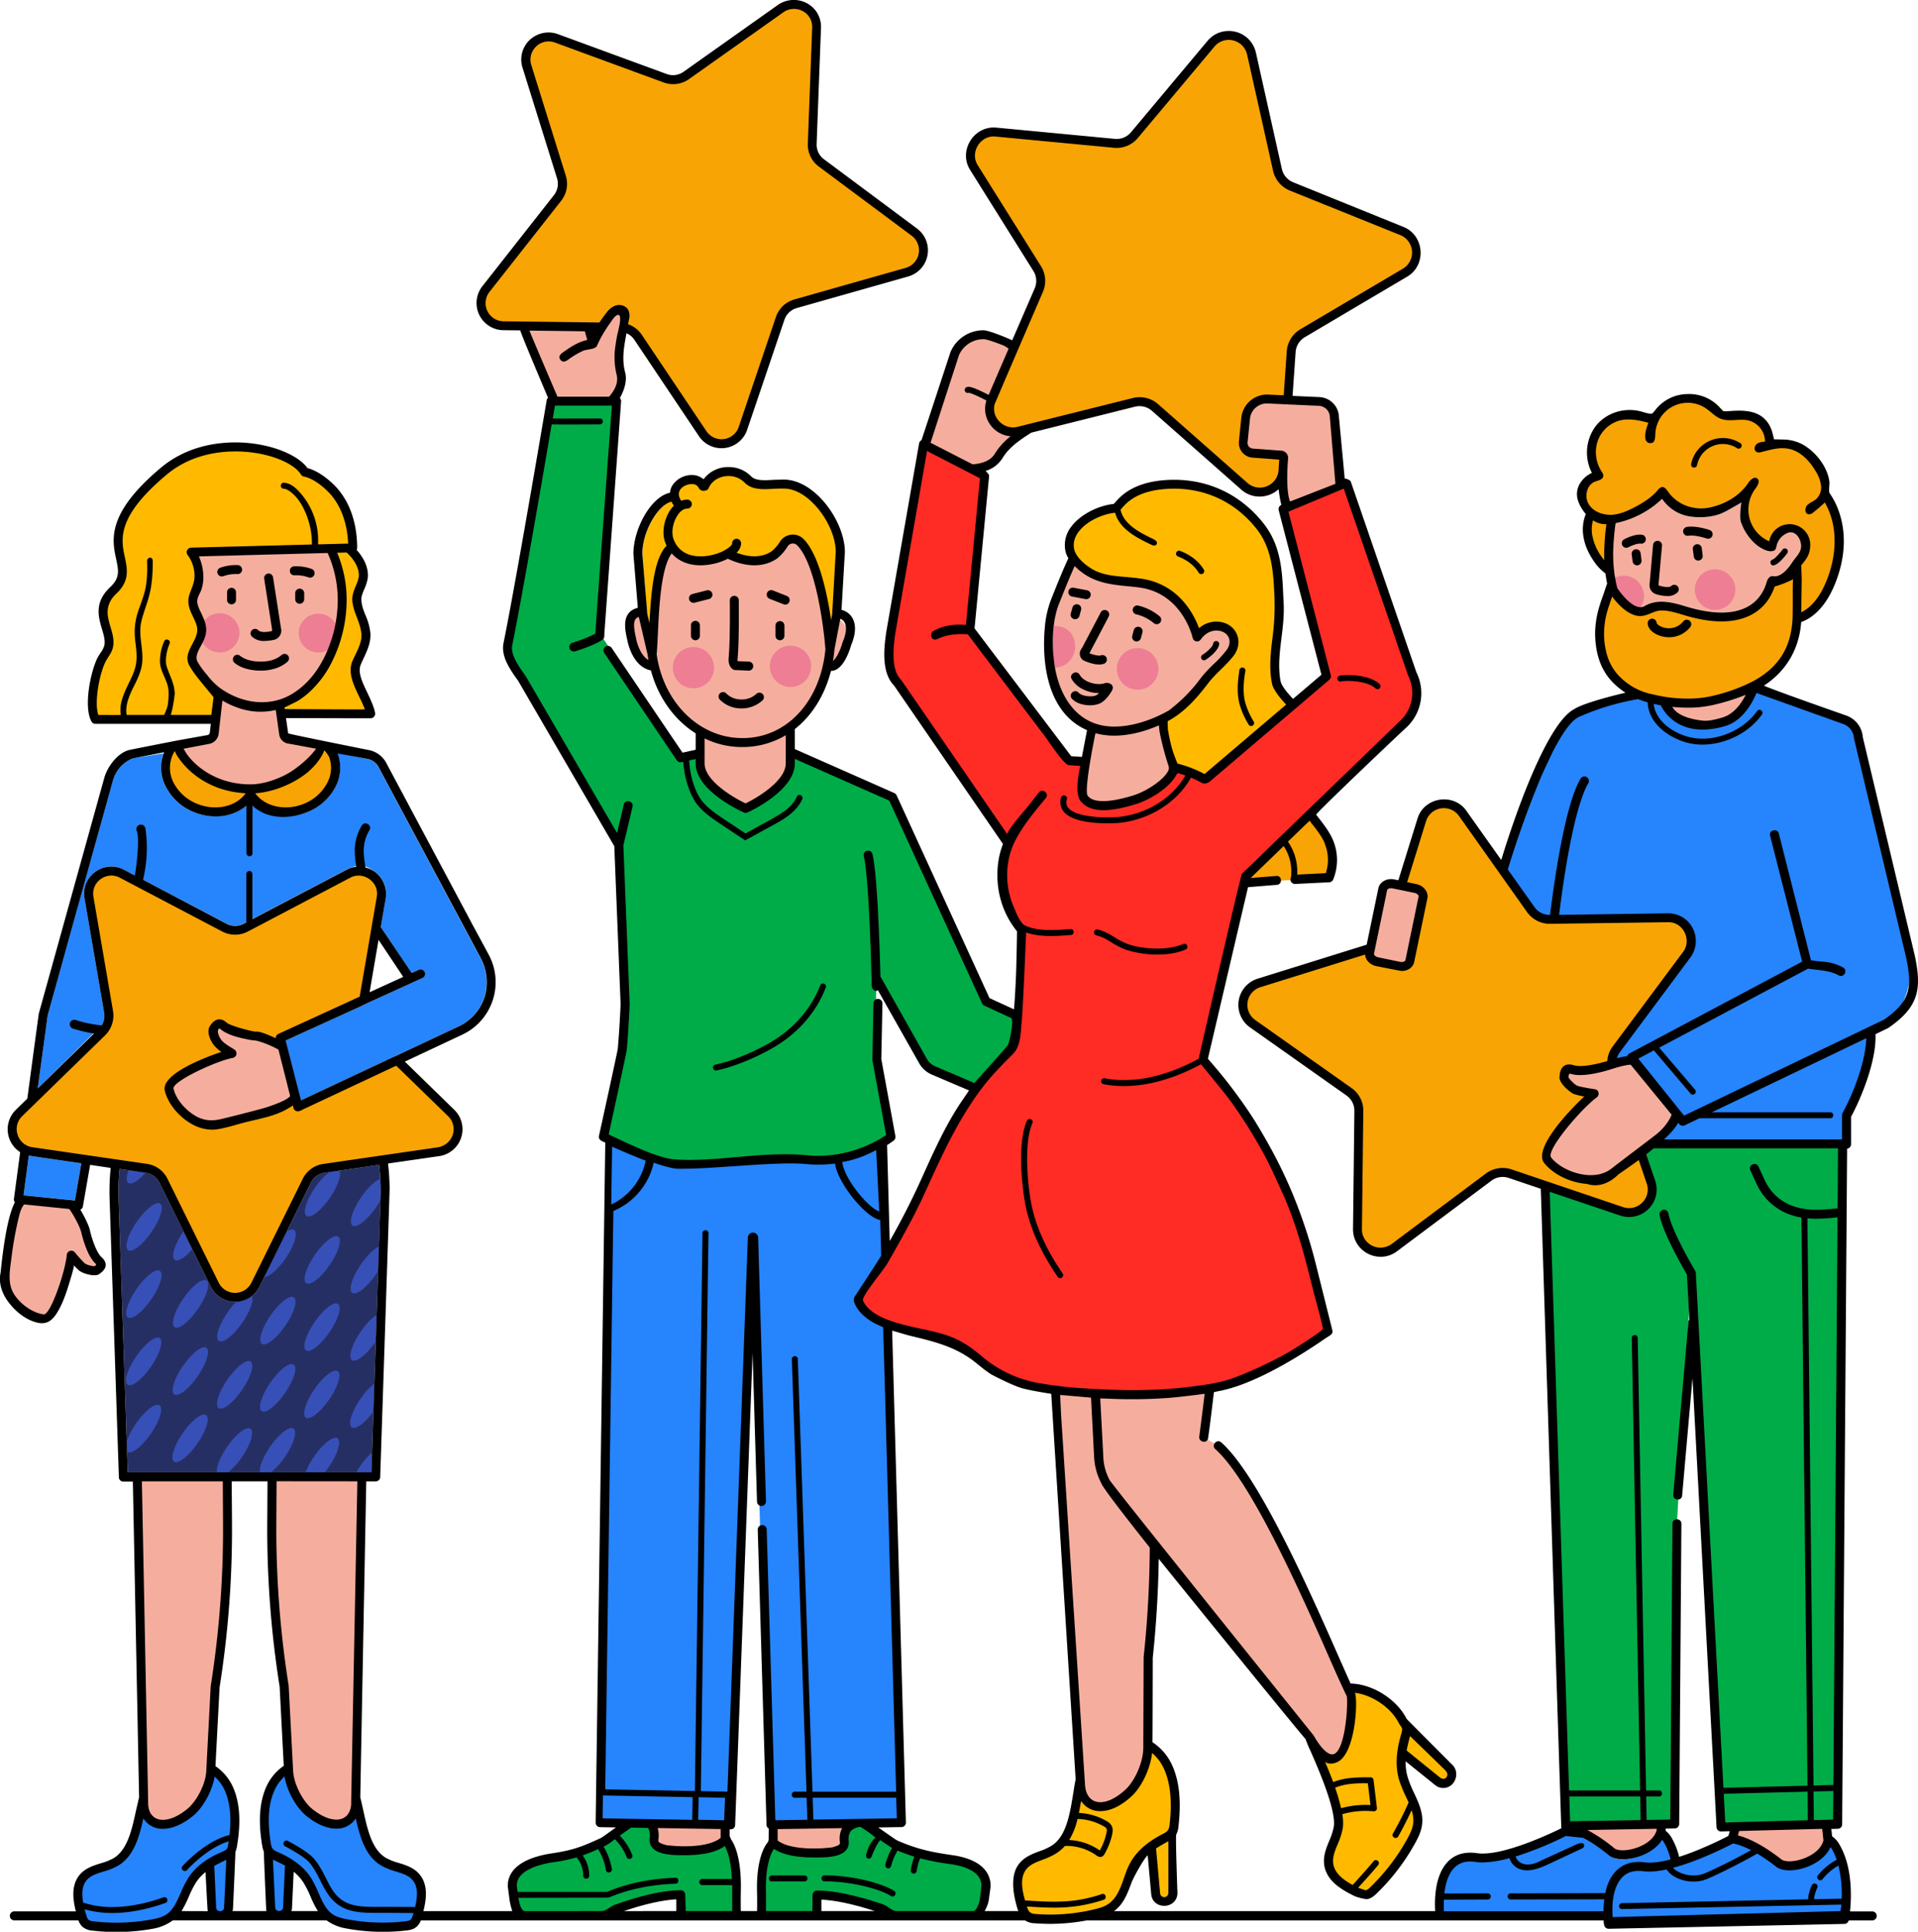 <svg xmlns="http://www.w3.org/2000/svg" viewBox="0 0 1256.55 1265.43"><defs><style>.a{fill:#f5ae9e;}.b{fill:#f8a404;}.c{fill:#ffba00;}.d{fill:#00ac47;}.e{fill:#2684fc;}.f{fill:#fe2c25;}.g{fill:#262f64;}.h{fill:#ee7e94;}.i{fill:#3750b7;}</style></defs><title>reviewstime-people</title><path class="a" d="M2190.35,676.37c-5,6.73-11.74,11.62-16.8,18.24-6.49,8.49-12.6,15.11-21.21,21.65-1.92,1.13-3.92,2.19-5.92,3.17a8.45,8.45,0,0,0,0,1,76.07,76.07,0,0,0,.71,8.22v0a79.27,79.27,0,0,0,5.48,20.51c.08.12.08.16.08.16,3.72,6.81-12.33,19.22-24.78,23.14-35.51,11.11-38.57-3.17-33.52-18.21l5.37-29.09c-18.17-6.53-26.7-24.78-28.23-46.9a110.44,110.44,0,0,1,.23-18.28,64.52,64.52,0,0,1,3.8-17.23c4.46-11.19,8.34-20.75,12.14-28.65a59.5,59.5,0,0,0,7.55,7.71c9.24,8.34,26.63,6.89,38.84,9.32,27.91,5.52,34.53,34.8,34.53,34.8C2179.19,650.92,2200.76,662.31,2190.35,676.37Z" transform="translate(-1384.31 -248.7)"/><path class="b" d="M2585.45,625.55c-7.87,23.17-20.12,27.56-23.84,28.38-1.49,31.75-22.32,45.73-55.4,53.64-18.67,4.42-44.28-.16-55.28-7.4-11.35-7.44-16.56-16.68-18.2-29-2.47-18.48,5.28-31.16,6.85-38.37,0,0,12.68,21.89,23.8,15.27,7.83-4.62,17.5-1.57,24.2.55,31.86,9.9,51.24,1.76,57-18,0,0,2.54-.75,5.52-1.8l-1.22-2.94c2.31-.66,5.72-2.78,9.71-9,1.18-1.8,2.82-3.53,4-5.41a9.76,9.76,0,0,0,.27-10.14c-1.72-3.09-4.82-5.16-8.49-3a11.84,11.84,0,0,0-6.07,7.52c-.55,2.15-.47,3.52-3.06,3.91a6.9,6.9,0,0,1-3.17-.31l-1.72-4.19c-6.46-3.05-11.31-11.24-12.76-15.62-1.14-3.41-.36-10,.39-14.37l-1-2.42c.12-.08.08-.12,0-.12l0,.12c-.55.89-12.33,7.63-14.37,8.69-6.22,3.28-15.78,3.79-22.59,2.23a23.62,23.62,0,0,1-16.21-13.24c-5.63,6.74-6.42,13.59-31,20.91a167.12,167.12,0,0,0-1.53,16.87,90.73,90.73,0,0,0,.75,15.66,6.87,6.87,0,0,1-1.34-.39c-3.75-1.52-6.65-4.62-9-7.87a36.85,36.85,0,0,1-7.12-16.4,24.36,24.36,0,0,1,2.23-14.45,23.62,23.62,0,0,1-5.84-9c-2.5-7.13,4.11-14.84,11-15.46-6.93-8.3-6.5-22.12.08-30.58s18.05-11.31,27.92-8.26c2.74.86,5.75,2.11,8.26.7a12.13,12.13,0,0,0,3.13-3.32c9.16-11.75,28-12.22,37.86-.9a10.26,10.26,0,0,0,3,2.78c1.49.7,3.13.39,4.74.27,9-.67,20.9-1.53,25.33,10.41,1,2.67,1.09,5.68,2.46,8.15,0,0,14.88-1.73,21.77,4.73,13.23,12.41,14.14,17.27,13.55,28.51C2580,572.78,2596.61,592.58,2585.45,625.55Z" transform="translate(-1384.31 -248.7)"/><path class="c" d="M2231.61,711l-48,42.52-11.23,5.21-17.27-7.09-2.35-2.23s-7.52-23.49-6.27-28.93c11.87-8,19.23-15.55,27.09-25.84,5.06-6.62,11.79-11.51,16.8-18.24,10.41-14.06-11.16-25.45-21.69-10.38,0,0-6.62-29.28-34.53-34.8-12.21-2.43-29.6-1-38.84-9.32-3.56-3.21-8.88-7.83-10-12.49-3.52-15.35,16.44-26.66,29.6-27.68,2.47-.2,7.08-14.09,34.25-15.62,22-1.21,44.48,6.62,60.88,27.52,11.87,15.11,11.55,33.55,12.41,50.66.9,17.54-5.28,34.3-1.91,51.68C2221.67,701.7,2227.39,706.31,2231.61,711Z" transform="translate(-1384.31 -248.7)"/><path class="b" d="M1545.26,856.39,1612.52,821a14.86,14.86,0,0,1,21.55,15.66l-12.84,74.89a14.85,14.85,0,0,0,4.27,13.15l54.41,53a14.85,14.85,0,0,1-8.23,25.33l-75.2,10.93a14.83,14.83,0,0,0-11.18,8.12l-33.63,68.14a14.85,14.85,0,0,1-26.64,0l-33.63-68.14a14.83,14.83,0,0,0-11.18-8.12L1405,1003.1a14.85,14.85,0,0,1-8.23-25.33l54.42-53a14.87,14.87,0,0,0,4.27-13.15l-12.85-74.89A14.86,14.86,0,0,1,1464.18,821l67.26,35.36A14.82,14.82,0,0,0,1545.26,856.39Z" transform="translate(-1384.31 -248.7)"/><path class="d" d="M1830.33,1489.9c-14.92,0-33.71,6.26-42.21,9.39-3,1.1-6.26,3.61-9.51,3.61h-33.43c-7.21.07-12.45.54-16.56,0-3.53-.47-7-6.23-7.52-9.75-.55-4.19-1.17-9.16-1.17-9.16-.16-12.49,16.71-16.88,26.38-18.29,14-2.07,19.81-4.26,32.81-10.21,2.23-1,11-8,17.77-12.45l13.39.23c2,2.11,3,5.4,2.55,9.83-.47,4.26,1.6,5.52,7.4,7.2,0,0,28.89,4.11,39.23-6.38a1.28,1.28,0,0,1,1.09,1.06s6.77,7.24,6.19,32.49c-.16,6.54,0,15.5,0,15.5h-36.57Z" transform="translate(-1384.31 -248.7)"/><path class="d" d="M2030.38,1484.46s-.66,4.73-1.21,8.77c-.47,3.4-2.74,9.2-6.26,9.67-4.12.5-8.15.15-15.35.07h-35.9c-3.25,0-6.46-2.82-9.51-3.87-8.5-3-27.68-9-42.6-9l.74,12.81h-37.11s.2-8.85,0-15.12c-.59-24.15,7.2-32.18,7.6-32.73v.59c10.37,10.06,39.22,6.11,39.22,6.11,5.8-1.61,7.83-2.78,7.4-6.89-.7-7,2.66-10.73,7.48-11.71l4.93-.08c6.7,3.64,18.68,12.92,21.3,14.1,13,5.71,22.75,7.79,36.72,9.75C2017.54,1468.29,2030.5,1472.51,2030.38,1484.46Z" transform="translate(-1384.31 -248.7)"/><path class="a" d="M1937.44,1454.86c.43,4.11-1.6,5.28-7.4,6.89,0,0-28.85,4-39.22-6.11l.07-11.63,54.07-.86C1940.1,1444.09,1936.74,1447.89,1937.44,1454.86Z" transform="translate(-1384.31 -248.7)"/><path class="e" d="M1973.5,1442.72l-85.43,1.33-5.75-193.44-.55-18.36-5.13-172.76a.43.43,0,0,0-.86,0l-14.21,384.56-85.42-1.33,6.3-447.36c10.1,4.58,35.7,15.81,44.75,16,20.79.55,63.69-5,84.4-3a83.07,83.07,0,0,0,49.53-11.23Z" transform="translate(-1384.31 -248.7)"/><path class="a" d="M2067.07,521.37c1.33,5.21-19.69,11.28-28.43,25.88-3.91,6.54-11.66,8.3-17.89,8.57l-4.3-2.23-26.16-13.39,19.5-59.94c4.46-10.53,17.15-15.26,27.8-10.33l5.05,2.35a19.36,19.36,0,0,1,9,27.4L2042.13,515a.74.74,0,0,0,.82,1.1C2049.37,514.09,2064.76,512.44,2067.07,521.37Z" transform="translate(-1384.31 -248.7)"/><path class="f" d="M2307.37,714.85A27.16,27.16,0,0,1,2302,722l-8.93,8.5-92.35,87.89-1.22,9.16-27,115.34.51.62a313.37,313.37,0,0,1,70.23,132.6l11.12,44.4s-27,18.91-36.6,24.12c-45.46,24.39-121.41,17.53-147.95,13.74-43-6.07-40.6-24.94-68.83-33.12-9.82-2.86-48.23-7-54.34-24.55v-.9a478.19,478.19,0,0,0,49-89.11c12.8-30.85,36.8-63.11,49.49-73,2.38-1.88,3.28-4.74,4.11-7.71,2.85-10.34,5.4-71.65,4.15-73.29-13.75-17.66-15.9-37.94-8.58-55.52L1972.36,695.9c-3.6-3.52-5.09-8.81-5.52-14.29a70.18,70.18,0,0,1,.43-13.94c.28-2.58.63-4.81.79-6.34l21.29-121.64,40.09,20.56-4.34,45.37-1.25,13-4.08,42.55,5.52,7.29v0l3.41,4.5v0L2084.61,747l10.92.71-1.1,6.65c-5,15-2,29.32,33.52,18.21,11.23-3.53,25.44-14,25.33-21l20.48,7.21,79.58-67-19.14-73.83L2225,582.17l41.93-16.09,40.79,123.09a27.36,27.36,0,0,1,2.39,7A27.66,27.66,0,0,1,2307.37,714.85Z" transform="translate(-1384.31 -248.7)"/><path class="b" d="M2255.06,823.57s-42.67,2.82-55.51,3.29l1.14-8.46,28.57-27.21,12-11.43c4.58,6.93,10.81,13.27,13.78,20.55A31,31,0,0,1,2255.06,823.57Z" transform="translate(-1384.31 -248.7)"/><path class="a" d="M1398.65,1035c-7.09,5.71-11,47.77-11,48-3,13.61,12.53,28.29,25.06,29.7,8.55.57,17.71-34.32,18.31-41.81,0,0,4.76,5.89,7.18,7.89,1.75,1.45,8.17,3,9.41,2.09,3.8-2.69,3.79-4.23,1.2-6.58-4.73-4.29-7.92-16.7-8.49-19.33-.82-3.75-6.52-14.61-9.58-17.38Z" transform="translate(-1384.31 -248.7)"/><path class="a" d="M1859.46,1453.92c-10.34,10.49-39.23,6.38-39.23,6.38-5.8-1.68-7.87-2.94-7.4-7.2.47-4.43-.55-7.72-2.55-9.83l49.1.74Z" transform="translate(-1384.31 -248.7)"/><path d="M1910.89,1481.17H1890.5a2,2,0,1,1,0-3.91h20.39a2,2,0,1,1,0,3.91Z" transform="translate(-1384.31 -248.7)"/><path d="M1969,1491a2,2,0,0,1-1.06-.31c-7.25-4.66-27-9.8-43.8-9.55h0a2,2,0,0,1,0-3.92c17.76-.24,38.08,5.11,46,10.18a2,2,0,0,1,.59,2.7A2,2,0,0,1,1969,1491Z" transform="translate(-1384.31 -248.7)"/><path class="d" d="M2051.21,914.36c-.63,7.24-1.33,13.07-2,15.66-.83,3-1.73,5.83-4.11,7.71-5.6,4.34-13.36,13-21.38,24l-27.84-11.79a14.36,14.36,0,0,1-6.85-6.14l-30.53-54.11-1.1,53,9.28,50.82s-22.51,18-55.05,14.91c-20.71-1.95-63.61,3.57-84.4,3-11.36-.28-48.94-18-48.94-18s11-43.53,12.29-57.24c3.57-36.64-2-138.08,0-134-.12-.23-43.22-77.94-66.59-111.57-2.78-4-6.34-7.32-6.54-12.18l26.58-167h45.14l-10.88,153.78,54.07,79.94,10.64-2.39v6.07c0,16.25,29.8,29.44,29.8,29.44S1902,765,1902,748.79v-7l13.72,6.27,53.31,22.9,61.34,133.85Z" transform="translate(-1384.31 -248.7)"/><path class="e" d="M1404.61,1006c-.51-.08-1-.16-1.48-.28-1.22,9.36-2.39,18.25-3.45,26l30.11,3,2.46.24,1.1.11,4.23-24.35Zm294.14-130.37-5.68-10.5-61-114.16a10.55,10.55,0,0,0-7.08-5.12l-19.81-4.08c.08.2.15.4.23.59a26.81,26.81,0,0,1-1.92,22.67,35.47,35.47,0,0,1-18.79,16c-12.84,4.86-28.83,1.56-37.25-6.63l-1.74,2a31.24,31.24,0,0,1-20.28,7.05A37.52,37.52,0,0,1,1512.2,781a35.43,35.43,0,0,1-18.79-16,26.74,26.74,0,0,1-2-22.63c.12-.31-20.48,3.13-20.48,3.13a22,22,0,0,0-12.68,14.37l-42.79,154c-.12.9-2.94,22-6.46,47.8l41.89-41.31a11.68,11.68,0,0,0,1.64-8.33l-12.84-74.9a17.36,17.36,0,0,1,3.88-14.4,17.85,17.85,0,0,1,21.92-4.35l67.26,35.35a12.12,12.12,0,0,0,11.12,0l67.26-35.35a29.72,29.72,0,0,1,7.56-2.56c4.78-1,11.44,3.39,14.36,6.87a17.49,17.49,0,0,1,3.88,14.44L1633.76,856l20.12,30.19,5-2.31a3,3,0,0,1,2.47,5.36l-90.09,41.07,10.1,39.31,103.24-48.47a32,32,0,0,0,17.46-20.91A33.73,33.73,0,0,0,1698.75,875.64Z" transform="translate(-1384.31 -248.7)"/><path class="e" d="M1658,1503c-.55,2-1.17,4.07-2.62,5.37a8.4,8.4,0,0,1-5.05,1.8,130.4,130.4,0,0,1-38.84-1.26c-4-.74-8.14-1.76-11.55-4.3-7.24-5.48-9.24-16.33-14.37-24.28a37.37,37.37,0,0,0-11.55-11.07s-1.36,29-1.37,29.08c-.31,6.74-10.73,6.77-11,0l-1.68-35.94s-.78-3.79-1-5.24c-2-12-2.5-24.94,2.15-36a30,30,0,0,1,12.1-14.17l.12,2.11c.47,9.08,6.61,21.3,13.7,27,16.64,13.31,30,7.59,30.23-6l.07-4c.08.24.12.51.2.75,3.8,15.27,5.56,33.9,18,41.38,7.4,4.42,17.58,4,22.47,11.63C1662.14,1486.37,1660.14,1495.34,1658,1503Z" transform="translate(-1384.31 -248.7)"/><path class="a" d="M1621.39,1216.16l-4.11,213.92c-.28,13.58-13.59,19.3-30.23,6-7.09-5.68-13.23-17.9-13.7-27l-2.9-55.67a654.06,654.06,0,0,1-8.1-107.27l.15-30Z" transform="translate(-1384.31 -248.7)"/><path class="e" d="M1535.73,1462.53s-1.68,35.9-1.69,36c-.31,6.74-10.67,6.74-11,0l-1.37-29.09a36.92,36.92,0,0,0-11.51,11c-5.13,8-7.12,18.79-14.37,24.28-3.4,2.58-7.51,3.56-11.58,4.3a128.84,128.84,0,0,1-38.8,1.29,9,9,0,0,1-5.09-1.8c-1.41-1.33-2-3.4-2.58-5.4-2.16-7.63-4.11-16.64,0-23.14,4.86-7.67,15-7.2,22.44-11.66,12.45-7.48,14.21-26.12,18-41.39.07-.23.11-.5.19-.74l.08,4c.24,13.59,13.55,19.35,30.18,6,7.13-5.67,13.24-17.89,13.75-27l.11-2.08a30,30,0,0,1,12.1,14.18c4.66,11,4.15,24,2.15,36C1536.51,1458.73,1535.73,1462.53,1535.73,1462.53Z" transform="translate(-1384.31 -248.7)"/><path class="a" d="M1533.18,1216.16l.2,30.11a660.45,660.45,0,0,1-8.11,107.31l-2.89,55.63c-.51,9.12-6.62,21.34-13.75,27-16.63,13.32-29.94,7.56-30.18-6l-4.15-214Z" transform="translate(-1384.31 -248.7)"/><path class="g" d="M1633.72,1027.5v.08c0,1.92,0,3.8-.08,5.75l0,1.41v0l-1,30.5v0l-.54,15.93-1,28.86-.59,17.34-.9,27.64-.63,18.36-.9,26.82-.43,13H1468l-.47-13.75-.2-6s0,0,0,0L1462,1034a142.19,142.19,0,0,1,.66-19.58l5.87.87,11.12,1.6.16,0a12,12,0,0,1,9,6.54l15.73,31.86,5.8,11.75,12.1,24.51a17.65,17.65,0,0,0,15.93,9.9,4.59,4.59,0,0,0,.74,0,17.69,17.69,0,0,0,15.19-9.86l3.1-6.27,14.76-29.87,15.77-32a12.08,12.08,0,0,1,9-6.54l3.17-.47,6.58-.94,26-3.8c.39,3.06.63,6.19.78,9.28a1.87,1.87,0,0,1,0,.47C1633.64,1023.47,1633.72,1025.54,1633.72,1027.5Z" transform="translate(-1384.31 -248.7)"/><path class="b" d="M1501.58,739.07a10.78,10.78,0,0,0,1.94,4c7.74,11.8,21.35,19.36,35.06,21.6a59.3,59.3,0,0,0,11.75.73c27.55-.93,44.12-21.62,44.12-28.44l-1.2-.45,6.18,1.16a22.7,22.7,0,0,1,3.26,5.77c5.06,13.31-3.45,28.9-19,34.82-13.83,5.21-28.56,1.09-35.23-9.26-6.63,10.35-21.36,14.47-35.19,9.26-15.59-5.92-24.1-21.51-19-34.82a22,22,0,0,1,2.81-5.21Z" transform="translate(-1384.31 -248.7)"/><path class="a" d="M1608.47,642.62a88.74,88.74,0,0,1-2.7,20.47,75.48,75.48,0,0,1-2.16,7.32l0,0C1597,689.71,1584,705,1567.44,710.11l2.78,19.34a4,4,0,0,0,3.36,3.45c6.11.9,19.66,3,19.66,3.64l.12,2.54a8.71,8.71,0,0,1-.63,3,0,0,0,0,1,0,0c-4.89,8.81-20,22.59-42.36,23.33a32.2,32.2,0,0,1-3.41,0h-.35c-26-.86-39.27-16.64-43.06-22.39-.36-.59-.67-1.06-.9-1.45,0,0,0,0,0-.08a36.54,36.54,0,0,1-1-5c3.64-.67,13.82-2.47,19.22-3.45a4.78,4.78,0,0,0,3.88-4.15l2.62-24.5c-1.14-1.1-15.74-19.89-16.29-20.91-1.8-3.45-.51-7.71,1.26-11.2s4-6.85,4.15-10.76c.27-7.52-7.37-14.1-5.56-21.38a28,28,0,0,1,2.07-4.85c3.72-8.38.63-19.77-3.48-25l91.25-2.39A77.62,77.62,0,0,1,1608.47,642.62Z" transform="translate(-1384.31 -248.7)"/><path d="M1536,644.58a2.94,2.94,0,0,1-2.94-2.94v-4.76a2.94,2.94,0,1,1,5.87,0v4.76A2.94,2.94,0,0,1,1536,644.58Z" transform="translate(-1384.31 -248.7)"/><path d="M1580.65,644.19a2.94,2.94,0,0,1-2.94-2.93v-4a2.94,2.94,0,1,1,5.88,0v4A2.94,2.94,0,0,1,1580.65,644.19Z" transform="translate(-1384.31 -248.7)"/><path d="M1557.5,668.58a11.23,11.23,0,0,1-8-2.75,2.94,2.94,0,1,1,4.06-4.24c1.89,1.81,6.42,1,8.85.54,0-.15.21-.75.19-.91l-5.22-33.48a2.94,2.94,0,0,1,5.81-.9l5.18,33.29a6.22,6.22,0,0,1-.65,4.84,6.3,6.3,0,0,1-4.25,2.94A33.24,33.24,0,0,1,1557.5,668.58Z" transform="translate(-1384.31 -248.7)"/><path d="M1555.05,688c-5.63,0-11.3-1.27-15.09-3.66-.51-.31-1-.64-1.44-1l-.32-.23a3.07,3.07,0,0,1-.81-4.18,2.81,2.81,0,0,1,4-.79l.27.2c.68.48,1.06.75,1.46,1,4.61,2.89,13.71,3.64,19.85,1.63a16.8,16.8,0,0,0,5.82-3.2,2.93,2.93,0,0,1,3.87,4.41,22.55,22.55,0,0,1-7.86,4.37A31.8,31.8,0,0,1,1555.05,688Z" transform="translate(-1384.31 -248.7)"/><path class="h" d="M1580,663.26a12.88,12.88,0,0,0,23.56,7.21l0,0c.84-2.39,1.54-4.82,2.17-7.32a12.89,12.89,0,0,0-25.77.15Z" transform="translate(-1384.31 -248.7)"/><path class="h" d="M1515.38,663.26a12.88,12.88,0,1,0,12.88-12.89A12.88,12.88,0,0,0,1515.38,663.26Z" transform="translate(-1384.31 -248.7)"/><path d="M1587.5,627.09a3.11,3.11,0,0,1-1-.17,24.73,24.73,0,0,0-9.22-1.38,2.83,2.83,0,0,1-3.07-2.8,2.93,2.93,0,0,1,2.8-3.06,29.91,29.91,0,0,1,11.45,1.7,2.94,2.94,0,0,1-1,5.71Z" transform="translate(-1384.31 -248.7)"/><path d="M1529.65,626.3a2.93,2.93,0,0,1-1-5.7,30.56,30.56,0,0,1,11.45-1.71,2.94,2.94,0,0,1,2.8,3.07,2.88,2.88,0,0,1-3.06,2.8,24.57,24.57,0,0,0-9.23,1.37A2.77,2.77,0,0,1,1529.65,626.3Z" transform="translate(-1384.31 -248.7)"/><path class="c" d="M1627.18,716.26c-15.58.43-41-.28-58.88-.08l-.86-6.07c16.6-5.09,29.52-20.4,36.13-39.66l0,0a75.48,75.48,0,0,0,2.16-7.32,88.74,88.74,0,0,0,2.7-20.47,77.62,77.62,0,0,0-7.76-34.65l-91.25,2.39c4.11,5.21,7.2,16.6,3.48,25a28,28,0,0,0-2.07,4.85c-1.81,7.28,5.83,13.86,5.56,21.38-.16,3.91-2.39,7.32-4.15,10.76s-3.06,7.75-1.26,11.2c.55,1,15.15,19.81,16.29,20.91l-2,15.46h-78.53c-4.58-8.46-.32-29.95,3.83-38.64,1.45-3,3.84-5.48,4.7-8.69,3-11-11.55-23.45,3.13-37.16,20.36-19-22.31-31.71,33.2-78.14,32.07-26.86,82.88-14.72,92.24.67,0,0,7.2.7,17,10.37,10.26,10.1,14.37,24.63,14.37,39.27l-2.94.08c6.19,5.09,10.85,12.72,9.83,19.61-.67,4.7-4.39,9.63-4.15,14.37.39,8.22,5,13.39,5.91,21.57.7,6.89-3.33,13.23-6,19.58C1613.63,692.81,1625.07,705.57,1627.18,716.26Z" transform="translate(-1384.31 -248.7)"/><path class="b" d="M1977.18,426.94l-73.13,20.75a14.79,14.79,0,0,0-10,9.55l-24.39,72a14.83,14.83,0,0,1-26.38,3.52L1801,469.62a14.77,14.77,0,0,0-8.42-6.07c.74-3.84,1.37-7,1.57-8.89a5.15,5.15,0,0,0-5.92-2.43c-1.45,1.41-5.48,6.23-9,10.69l-9.47-.12-41.74-.51-15.11-.19a14.86,14.86,0,0,1-11.51-24l46.94-59.74a14.89,14.89,0,0,0,2.51-13.59l-22.59-72.54a14.85,14.85,0,0,1,19.3-18.36L1818.82,300a14.88,14.88,0,0,0,13.7-1.84l62-43.89A14.84,14.84,0,0,1,1918,266.94l-2.86,75.95a14.73,14.73,0,0,0,6,12.45l61,45.41A14.85,14.85,0,0,1,1977.18,426.94Z" transform="translate(-1384.31 -248.7)"/><path class="c" d="M2334.19,1414.85l-.08.08a5.45,5.45,0,0,1-7.71.82l-23.73-19.11a42,42,0,0,0,1,17.07c2.82,9.67,10,18.83,9.47,28.54-.23,4.54-2.19,8.58-4.3,12.37a135.67,135.67,0,0,1-24.79,32.42c-1.33,1.29-2.81,2.62-4.77,2.86s-4-.71-6-1.65c-7.4-3.56-15.74-8.18-18.09-16.09-2.78-9.31,4.35-17.26,5.76-26.34,2.42-15.27-17.78-55.24-18.64-59,22,38.49,31.16-14.25,29.4-23.88-.43.12-2-3-4.5-8.49,13.27-.71,29.56,8.73,35.94,21.49a33.07,33.07,0,0,0,3.44,4.46l27.06,26.39A6,6,0,0,1,2334.19,1414.85Z" transform="translate(-1384.31 -248.7)"/><path class="c" d="M2152.73,1450.16l0,38.45a5.71,5.71,0,0,1-5.37,5.83h-.08a5.69,5.69,0,0,1-5.87-5.29l-2.82-31a38.68,38.68,0,0,0-11.31,12.37c-4.86,8.69-6.38,20.4-13.51,26.58-3.36,2.9-7.55,4.15-11.66,5.13a127,127,0,0,1-39.74,3.21c-1.84-.16-3.8-.35-5.29-1.68s-2.27-3.53-2.93-5.64c-2.59-8.07-5.05-17.54-1.14-24.7,4.62-8.42,15.11-8.42,22.47-13.51,12.37-8.58,13.27-28.58,16.41-45.06,0-.28.11-.55.15-.82l.28,4.3c.94,14.49,14.88,20,31.28,5,7-6.42,12.68-19.73,12.72-29.48v-2.27a31.84,31.84,0,0,1,13.16,14.61c5.32,11.58,5.44,25.4,4,38.32C2153.31,1446.05,2152.73,1450.16,2152.73,1450.16Z" transform="translate(-1384.31 -248.7)"/><path class="a" d="M2242.38,1386.85s-62.09-75.44-101.79-125.35a707,707,0,0,1-4,72.78l-.24,59.54c0,9.75-5.71,23.06-12.72,29.48-16.4,15-30.34,9.52-31.28-5L2076.66,1176l-.78-16.8c22,2.7,63.58,5.72,101-1.17-2.19,19.53-4,32.14-4,32.14l9.55,5.52c33.75,30,86.6,168,89.34,167.28C2273.54,1372.6,2264.34,1425.34,2242.38,1386.85Z" transform="translate(-1384.31 -248.7)"/><path d="M2286.81,700.17a1.94,1.94,0,0,1-1.32-.51c-6-5.49-20.41-5.19-22.45-4.55a2,2,0,0,1-2.46-1.26,1.94,1.94,0,0,1,1.2-2.45c2.42-.83,18.88-1.46,26.35,5.37a2,2,0,0,1,.12,2.76A1.91,1.91,0,0,1,2286.81,700.17Z" transform="translate(-1384.31 -248.7)"/><path class="b" d="M2063.79,424.61l-41.4-66.13a15.25,15.25,0,0,1,14.36-23.27l77.67,7.36a15.25,15.25,0,0,0,13.13-5.39l50.1-59.81a15.25,15.25,0,0,1,26.57,6.47l17,76.14a15.21,15.21,0,0,0,9.18,10.82L2302.76,400a15.25,15.25,0,0,1,2.06,27.27l-67.16,39.69A15.28,15.28,0,0,0,2230.2,479l-5.37,77.83a15.25,15.25,0,0,1-25.3,10.39L2141,515.62a15.24,15.24,0,0,0-13.79-3.36l-75.68,18.94a15.24,15.24,0,0,1-17.69-20.85l31-71.59A15.27,15.27,0,0,0,2063.79,424.61Z" transform="translate(-1384.31 -248.7)"/><path class="a" d="M2262.41,567.58l-3.82-45.84a10.54,10.54,0,0,0-10.06-10.13c-9.63-.42-24.26-1.06-33.49-1.49a14.07,14.07,0,0,0-14.66,12.68l-1.55,15.53a6.57,6.57,0,0,0,6,7.19l18.93,1.42a1.67,1.67,0,0,1,1.56,1.79c-.53,6.31-2,28.59,3.44,32Z" transform="translate(-1384.31 -248.7)"/><path class="i" d="M1600.44,1033.33c-5.79,8.42-12.68,13.74-15.35,11.9s-.15-10.14,5.64-18.55a43.86,43.86,0,0,1,9.36-10.22l6.58-.94C1608.19,1018.26,1605.65,1025.74,1600.44,1033.33Z" transform="translate(-1384.31 -248.7)"/><path class="i" d="M1590.57,1070.7c-5.79,8.42-8.32,16.74-5.64,18.59s9.55-3.48,15.35-11.9,8.32-16.74,5.64-18.59S1596.37,1062.28,1590.57,1070.7Z" transform="translate(-1384.31 -248.7)"/><path class="i" d="M1590.42,1114.74c-5.8,8.42-8.32,16.74-5.64,18.59s9.55-3.48,15.35-11.9,8.32-16.74,5.64-18.59S1596.22,1106.32,1590.42,1114.74Z" transform="translate(-1384.31 -248.7)"/><path class="i" d="M1590.27,1158.78c-5.8,8.42-8.32,16.74-5.64,18.59s9.55-3.48,15.35-11.9,8.32-16.74,5.64-18.59S1596.06,1150.36,1590.27,1158.78Z" transform="translate(-1384.31 -248.7)"/><path class="i" d="M1599.81,1209.51a42.54,42.54,0,0,1-2.81,3.72h-12.45a47.38,47.38,0,0,1,5.56-10.42c5.79-8.42,12.68-13.74,15.34-11.9S1605.61,1201.09,1599.81,1209.51Z" transform="translate(-1384.31 -248.7)"/><path class="i" d="M1571.39,1073.07c-5,7.24-10.84,12.21-14,12.25l14.76-29.87c2.07-1.29,3.79-1.68,4.89-.94C1579.69,1056.35,1577.19,1064.65,1571.39,1073.07Z" transform="translate(-1384.31 -248.7)"/><path class="i" d="M1561.52,1110.44c-5.79,8.42-8.32,16.74-5.64,18.59s9.56-3.49,15.35-11.91,8.32-16.74,5.64-18.58S1567.32,1102,1561.52,1110.44Z" transform="translate(-1384.31 -248.7)"/><path class="i" d="M1561.37,1154.48c-5.79,8.42-8.32,16.74-5.64,18.59s9.55-3.49,15.35-11.91,8.32-16.74,5.64-18.58S1567.17,1146.06,1561.37,1154.48Z" transform="translate(-1384.31 -248.7)"/><path class="i" d="M1570.92,1203.16a43.52,43.52,0,0,1-9.2,10.07h-7.12c-.55-3.33,2-10,6.61-16.76,5.8-8.42,12.69-13.74,15.35-11.9S1576.72,1194.75,1570.92,1203.16Z" transform="translate(-1384.31 -248.7)"/><path class="i" d="M1633.72,1027.5v.08c0,1.92,0,3.8-.08,5.75l0,1.41v0c-.86,1.57-1.88,3.25-3,4.9-5.8,8.41-12.69,13.74-15.35,11.9s-.16-10.14,5.64-18.6c4.34-6.3,9.28-10.88,12.6-12a1.87,1.87,0,0,1,0,.47C1633.64,1023.47,1633.72,1025.54,1633.72,1027.5Z" transform="translate(-1384.31 -248.7)"/><path class="i" d="M1632.58,1065.32l-.54,15.93c-.51.82-1,1.65-1.61,2.47-5.79,8.42-12.68,13.74-15.35,11.9s-.15-10.18,5.64-18.6C1624.75,1071.15,1629.29,1066.77,1632.58,1065.32Z" transform="translate(-1384.31 -248.7)"/><path class="i" d="M1631.06,1110.11l-.59,17.34a1.35,1.35,0,0,1-.2.31c-5.79,8.42-12.68,13.74-15.34,11.9s-.16-10.17,5.63-18.59C1624.05,1116,1627.92,1112.06,1631.06,1110.11Z" transform="translate(-1384.31 -248.7)"/><path class="i" d="M1629.57,1155.09l-.63,18.36c-5.52,7.44-11.66,12-14.17,10.26-2.66-1.84-.16-10.18,5.64-18.6A43,43,0,0,1,1629.57,1155.09Z" transform="translate(-1384.31 -248.7)"/><path class="i" d="M1628,1200.27l-.43,13h-9.9c.74-1.33,1.6-2.71,2.54-4.08A47.44,47.44,0,0,1,1628,1200.27Z" transform="translate(-1384.31 -248.7)"/><path class="i" d="M1510.32,1067.08c-4.74,5.4-9.4,8.38-11.51,6.93-2.66-1.84-.16-10.18,5.64-18.6,0,0,0,0,.07-.08Z" transform="translate(-1384.31 -248.7)"/><path class="i" d="M1504.3,1099.46c-5.79,8.42-8.32,16.74-5.64,18.59s9.55-3.48,15.35-11.9,8.32-16.74,5.64-18.59S1510.1,1091,1504.3,1099.46Z" transform="translate(-1384.31 -248.7)"/><path class="i" d="M1504.15,1143.5c-5.8,8.42-8.32,16.74-5.64,18.59s9.55-3.48,15.35-11.9,8.32-16.74,5.64-18.59S1510,1135.08,1504.15,1143.5Z" transform="translate(-1384.31 -248.7)"/><path class="i" d="M1504,1187.54c-5.8,8.42-8.32,16.74-5.64,18.59s9.55-3.48,15.35-11.9,8.32-16.74,5.64-18.59S1509.79,1179.12,1504,1187.54Z" transform="translate(-1384.31 -248.7)"/><path class="i" d="M1479.66,1016.89c-4.62,5.28-9.16,8.14-11.27,6.73-1.53-1-1.37-4.22.15-8.33Z" transform="translate(-1384.31 -248.7)"/><path class="i" d="M1473.88,1049.08c-5.79,8.42-8.32,16.75-5.64,18.59s9.55-3.48,15.35-11.9,8.32-16.74,5.64-18.59S1479.68,1040.67,1473.88,1049.08Z" transform="translate(-1384.31 -248.7)"/><path class="i" d="M1473.73,1093.12c-5.8,8.42-8.32,16.75-5.64,18.59s9.55-3.48,15.35-11.9,8.32-16.74,5.64-18.59S1479.53,1084.71,1473.73,1093.12Z" transform="translate(-1384.31 -248.7)"/><path class="i" d="M1473.58,1137.17c-5.8,8.41-8.32,16.74-5.64,18.58s9.55-3.48,15.35-11.9,8.32-16.74,5.64-18.59S1479.38,1128.75,1473.58,1137.17Z" transform="translate(-1384.31 -248.7)"/><path class="i" d="M1483.15,1187.9c-5.8,8.41-12.69,13.74-15.35,11.9a.8.8,0,0,1-.31-.32l-.2-6s0,0,0,0a43.07,43.07,0,0,1,6.15-12.26c5.79-8.42,12.65-13.74,15.35-11.9S1488.94,1179.48,1483.15,1187.9Z" transform="translate(-1384.31 -248.7)"/><path class="i" d="M1543.05,1115.16c-5.8,8.41-12.65,13.74-15.35,11.9s-.16-10.18,5.64-18.6a49.93,49.93,0,0,1,5.75-7,17.21,17.21,0,0,0,10.38-3.87C1550.68,1100.55,1548.1,1107.83,1543.05,1115.16Z" transform="translate(-1384.31 -248.7)"/><path class="i" d="M1533.2,1152.5c-5.79,8.42-8.32,16.74-5.64,18.59s9.56-3.48,15.35-11.9,8.32-16.74,5.64-18.59S1539,1144.08,1533.2,1152.5Z" transform="translate(-1384.31 -248.7)"/><path class="i" d="M1542.77,1203.24a43.59,43.59,0,0,1-9.12,10h-7.24c-.51-3.37,2.07-10,6.65-16.68,5.8-8.42,12.65-13.74,15.35-11.9S1548.57,1194.83,1542.77,1203.24Z" transform="translate(-1384.31 -248.7)"/><path class="a" d="M1576.88,968.21c-5.12,7.95-48.14,16.57-48.35,16.64-13.72,4.63-30.59-9.84-33.42-22.62-1.53-8.77,33.51-22.06,41.18-23.5,0,0-6.61-4.27-8.94-6.55-1.68-1.65-4-8.12-3.19-9.5,2.36-4.22,4-4.37,6.66-2,5,4.42,18.12,6.36,20.9,6.66,4,.44,15.8,5.13,19,8Z" transform="translate(-1384.31 -248.7)"/><path class="a" d="M1939.05,670.41s-6.27,14.25-15,15.08c-4.23,15.85-11.59,29.09-22,37.7v25.6c0,16.25-29.24,29.44-29.24,29.44S1843,765,1843,748.79V725.26c-13.7-8.69-24.66-23.14-29.71-40-12.18-.43-15.11-17.65-15.11-17.73-2-8.61-2.66-15.23,3.8-17.54a10,10,0,0,1,6.38.19,14.35,14.35,0,0,1,1.92.75,8.07,8.07,0,0,1,.82.35c1.68-18.48,5.16-36.06,13.7-49.09,0,0,0,0,0,.07a29,29,0,0,0,3.6,5.17c7.28,9.24,20.24,10,29.87,3.84l1.29-.82.51.51c13.82,7.36,24.78,6.06,31.67,1.17a28,28,0,0,0,6-6.89,6.93,6.93,0,0,1,10.93-1.25c12.76,13,18.28,54.65,19.34,70.23l4.11-21.37C1937.83,656.55,1942.41,662.58,1939.05,670.41Z" transform="translate(-1384.31 -248.7)"/><path d="M1875,688h-.12l-8.92-.37a2.75,2.75,0,0,1-1.31-.37c-2.44-1.37-3.26-4.72-3-7.43,1.14-11.5.79-37.73.79-38a2.94,2.94,0,0,1,5.87-.08c0,1.09.36,26.83-.81,38.66a4.3,4.3,0,0,0,.08,1.41l7.54.32A2.94,2.94,0,0,1,1875,688Z" transform="translate(-1384.31 -248.7)"/><path d="M1895.28,668.11a2.94,2.94,0,0,1-2.94-2.93v-6.67a2.94,2.94,0,0,1,5.88,0v6.67A2.94,2.94,0,0,1,1895.28,668.11Z" transform="translate(-1384.31 -248.7)"/><path d="M1839.91,668.11a2.93,2.93,0,0,1-2.93-2.93v-6.67a2.94,2.94,0,1,1,5.87,0v6.67A2.94,2.94,0,0,1,1839.91,668.11Z" transform="translate(-1384.31 -248.7)"/><path d="M1898.75,644.76a2.86,2.86,0,0,1-1.07-.2l-9.07-3.56a2.94,2.94,0,1,1,2.14-5.47l9.07,3.56a2.94,2.94,0,0,1-1.07,5.67Z" transform="translate(-1384.31 -248.7)"/><path d="M1838.67,643.59a2.93,2.93,0,0,1-.72-5.78l9.44-2.39a2.93,2.93,0,1,1,1.44,5.69l-9.44,2.39A3,3,0,0,1,1838.67,643.59Z" transform="translate(-1384.31 -248.7)"/><circle class="h" cx="1838.67" cy="686.12" r="13.52" transform="translate(-635.85 2069.26) rotate(-76.72)"/><path class="h" d="M1915.73,685.19a13.53,13.53,0,1,1-13.52-13.52A13.53,13.53,0,0,1,1915.73,685.19Z" transform="translate(-1384.31 -248.7)"/><path class="c" d="M1934.78,610.36l-2.39,41.18-4.34,22.63c-1.06-15.58-6.58-57.27-19.34-70.23a6.93,6.93,0,0,0-10.93,1.25,28,28,0,0,1-6,6.89c-6.89,4.89-17.85,6.19-31.67-1.17l-.51-.51-1.29.82c-9.64,6.14-22.57,5.39-29.87-3.84a29,29,0,0,1-3.6-5.17c0-.11-.12-.23-.16-.35-7.2,10.26-13.82,33.95-14.87,55l-.79-3.41c-1.64-6.79-1.57-14.23-2.15-21.18s-1.15-14-1.72-20.94c0-14.25,10.84-33.59,21.65-35.67-1.35.26,0-6.46.29-7.07,2.21-4.19,8.1-6.62,12.65-5.5,2.22.55,3.23,3.24,5.08,3.75s2.48-2.33,3.79-3.76a18,18,0,0,1,25.63-.3c4.82,5,14.22,3,21.15,3h2.42C1916.89,565.81,1934.78,592.23,1934.78,610.36Z" transform="translate(-1384.31 -248.7)"/><path d="M1870,712.76h-.34a19.58,19.58,0,0,1-14-6,2.94,2.94,0,0,1,4.26-4,13.71,13.71,0,0,0,9.86,4.14,14,14,0,0,0,10.07-3.69,2.94,2.94,0,0,1,4.13,4.18A20.14,20.14,0,0,1,1870,712.76Z" transform="translate(-1384.31 -248.7)"/><path d="M1853.15,950a2,2,0,0,1-.36-3.88c7.83-1.45,21.77-6.34,35.28-14,15.87-9,27.84-22.56,33.71-38.24a2,2,0,0,1,3.66,1.38c-6.18,16.54-18.77,30.84-35.44,40.26-13.91,7.86-28.35,12.91-36.49,14.42Z" transform="translate(-1384.31 -248.7)"/><path d="M2142.61,874a67.45,67.45,0,0,1-20.71-3.17,47.06,47.06,0,0,1-9.28-4.72c-3.26-2-6.33-3.88-10.39-4.76a2,2,0,0,1,.84-3.83c4.7,1,8.2,3.17,11.59,5.25a44.12,44.12,0,0,0,8.54,4.37c8.46,3,25.4,4.85,36.58-.19a2,2,0,0,1,1.61,3.57C2155.74,873.11,2149.05,874,2142.61,874Z" transform="translate(-1384.31 -248.7)"/><path d="M2078.88,1086a2,2,0,0,1-1.61-.85c-11.89-17.28-19.22-34.31-21.79-50.64-2.73-17.39-3.71-40.18,1.78-52a2,2,0,0,1,3.55,1.65c-5.12,11-4,33.68-1.46,49.74,2.48,15.73,9.59,32.23,21.15,49a2,2,0,0,1-.51,2.72A1.9,1.9,0,0,1,2078.88,1086Z" transform="translate(-1384.31 -248.7)"/><path class="e" d="M2592.58,1505.87s-10.18.31-20,.43L2463,1508.53c-14.92.12-24.86.51-24.86.51a63.8,63.8,0,0,1-.39-6.73l-85.31.19c-14.92-.15-24.86.08-24.86.08s-4.85-41.38,24-37c18.91,2.85,58-17.15,58-17.15a3.06,3.06,0,0,1,.66.08c2.67.39,12.92,2.74,29.52,16.21,6.46,5.28,29.44-.32,32.54-14l-.12-1.29c1.8.86,3.56,2.54,5.17,5.48a48.36,48.36,0,0,1,4.85,13.9c17.89-5.21,36.92-15.39,36.92-15.39a5.31,5.31,0,0,1,.74.08c2.71.35,13,2.58,29.76,15.66,6.58,5.17,29.44-.86,32.26-14.6l-.12-1.3c1.84.87,3.56,2.51,5.25,5.37C2597.86,1477.49,2592.58,1505.87,2592.58,1505.87Z" transform="translate(-1384.31 -248.7)"/><path class="a" d="M2472.31,1450.67c-3.1,13.7-26.08,19.3-32.54,14-18.94-15.39-29.67-16.29-30.18-16.29l1.1-3.6,61-1.1Z" transform="translate(-1384.31 -248.7)"/><path class="a" d="M2581.89,1454.51c-2.82,13.74-25.68,19.77-32.26,14.6-19.77-15.46-30.58-15.78-30.5-15.74l2.31-8.06,59.31-1.57Z" transform="translate(-1384.31 -248.7)"/><path class="d" d="M2591.44,998.06l-3.29,445.48-76.34,2-19.46-362.8-9.43,164.08-1.45,196.68-71.41,1.26-13.55-419.53,50.23,17a15.12,15.12,0,0,0,19.15-19.18l-8.5-25Z" transform="translate(-1384.31 -248.7)"/><path class="e" d="M2619.63,919.52l-9.79,4.7c1.37,14.92-7,39.07-15.86,55.09v18.75H2457.39L2441,949.9a15.09,15.09,0,0,1,2.19-13.89l46.16-62A15.1,15.1,0,0,0,2477,849.92L2399.76,851a15.12,15.12,0,0,1-12.56-6.38l-18-25.45c9.71-32.69,29.24-90.94,47.92-103.31,5.09-3.37,24.31-8.69,40.63-12.22a79.2,79.2,0,0,0,16.53,4.39c4.07,9.24,15.38,20.36,39.14,13.58,13.79-3.91,19.7-21.73,20.28-23.72.28-.16.55-.28.83-.47,9.67,4.58,20.31,9,22.39,9.9l.35.16,35.63,12.72a13.49,13.49,0,0,1,8.92,11.91l34.1,143.32C2637.21,896,2631.06,909.78,2619.63,919.52Z" transform="translate(-1384.31 -248.7)"/><path class="b" d="M2268.13,963.92,2205,919.35a15.1,15.1,0,0,1,4.21-26.76l73.78-23a15.11,15.11,0,0,0,9.93-10l22.87-73.82a15.11,15.11,0,0,1,26.75-4.26l44.68,63.06a15.12,15.12,0,0,0,12.53,6.37l77.28-1.06A15.1,15.1,0,0,1,2489.34,874l-46.16,62a15.11,15.11,0,0,0-2.19,13.89l24.89,73.17a15.1,15.1,0,0,1-19.14,19.17l-73.21-24.75a15.1,15.1,0,0,0-13.88,2.21l-61.9,46.28a15.1,15.1,0,0,1-24.14-12.28l.91-77.27A15.08,15.08,0,0,0,2268.13,963.92Z" transform="translate(-1384.31 -248.7)"/><path class="a" d="M2286.57,878.67l14.47,3c3.28.68,6.37-.86,6.91-3.45l8.61-41.56c.54-2.58-1.68-5.23-5-5.91l-14.48-3c-3.28-.68-6.37.86-6.91,3.45l-8.61,41.56C2281.06,875.34,2283.29,878,2286.57,878.67Z" transform="translate(-1384.31 -248.7)"/><path class="a" d="M2482.2,980.11c-1.44,10.51-39.21,35.43-39.39,35.6-11.76,11.21-35.76,4.49-44.7-7.16-5.72-8.19,23.61-38.31,30.72-43.41,0,0-8.74-1.21-12.19-2.42-2.49-.88-7.87-6.38-7.74-8.15.39-5.4,1.94-6.32,5.84-5.15,7.13,2.15,21.42-2.16,24.4-3.14,5.39-1.76,14.13-4.25,16.19-2.15Z" transform="translate(-1384.31 -248.7)"/><path class="a" d="M2533.69,697.86c-.58,2-6.49,19.81-20.28,23.72-23.76,6.78-35.07-4.34-39.14-13.58,10.49,1.72,22.15,1.88,31.94-.43C2516.7,705.06,2525.94,702,2533.69,697.86Z" transform="translate(-1384.31 -248.7)"/><path class="a" d="M2562.85,601.33a9.7,9.7,0,0,1-.26,10.12c-1.18,1.88-2.82,3.61-4,5.41-6.3,9.75-11.08,9.47-12.41,9.2-2.35-.47-3.87,1.72-4.42,3.72-1.92,6.57-5.4,11.62-10.42,15s-11.43,5.13-19.22,5.13c-7,0-14.91-1.41-23.8-4.15-8.5-2.62-18.2-5-26.43-.2a5.63,5.63,0,0,1-2.93.83c-5.41,0-11.75-7.48-15.08-12.34-.5-1.88-.9-3.79-1.25-5.75a90.29,90.29,0,0,1-1.41-20,167.12,167.12,0,0,1,1.53-16.87,62.18,62.18,0,0,0,30.46-15.93,26.87,26.87,0,0,0,16.13,11.15c6.65,1.49,17.18,1.37,24.62-2.5a.15.15,0,0,1,.12,0c4.78-2.55,10.92-6.19,11.12-6.3-.2.19-1.41,9.63-.39,12.72a34.85,34.85,0,0,0,9,14c2.55,2.38,7.79,5.79,11.43,5.2,2.59-.39,2.51-1.76,3.06-3.91a11.86,11.86,0,0,1,6.06-7.52C2558,596.15,2561.13,598.23,2562.85,601.33Z" transform="translate(-1384.31 -248.7)"/><path class="h" d="M2461.24,637.44a13.25,13.25,0,0,1-3.64,10.91c-2,2.09-7.06-1.12-10.81-4.79-5.69-5.57-5.55-6.2-7.06-14.72a12.83,12.83,0,0,1,6.66-2.88A13.26,13.26,0,0,1,2461.24,637.44Z" transform="translate(-1384.31 -248.7)"/><path d="M2476.49,639.15a25.69,25.69,0,0,1-7.24-1.22,6.08,6.08,0,0,1-4.26-6.3l2.29-25.82a2.94,2.94,0,1,1,5.85.52l-2.3,25.82c4.22,1.41,7.49,1.32,8.29.51a2.93,2.93,0,0,1,4.18,4.12A9.28,9.28,0,0,1,2476.49,639.15Z" transform="translate(-1384.31 -248.7)"/><path d="M2456.81,619.06a2.94,2.94,0,0,1-2.91-2.57l-.61-4.78a2.94,2.94,0,0,1,5.83-.74l.61,4.78a3,3,0,0,1-2.54,3.29Z" transform="translate(-1384.31 -248.7)"/><path d="M2496.89,615.91a2.92,2.92,0,0,1-2.91-2.56l-.62-4.78a2.94,2.94,0,1,1,5.83-.75l.61,4.79a2.93,2.93,0,0,1-2.54,3.28A2.3,2.3,0,0,1,2496.89,615.91Z" transform="translate(-1384.31 -248.7)"/><path class="h" d="M2521.08,633.23a13.27,13.27,0,1,1-14.84-11.48A13.26,13.26,0,0,1,2521.08,633.23Z" transform="translate(-1384.31 -248.7)"/><path d="M2503.37,601.61a3.19,3.19,0,0,1-.95-.15c-2.09-.72-8.3-2.42-12-1.79a2.93,2.93,0,1,1-1-5.78c5.81-1,14,1.7,14.89,2a2.93,2.93,0,0,1-1,5.71Z" transform="translate(-1384.31 -248.7)"/><path d="M2449.73,607.53a2.94,2.94,0,0,1-1.4-5.52c.71-.39,7.09-3.74,11.74-3a2.93,2.93,0,0,1-.9,5.8c-2.12-.3-6.34,1.47-8.05,2.39A2.91,2.91,0,0,1,2449.73,607.53Z" transform="translate(-1384.31 -248.7)"/><path d="M2477.79,666.13a19.22,19.22,0,0,1-5.85-.92c-4.82-1.55-8-4.67-8.17-8.14a2.93,2.93,0,0,1,2.75-3.11,3,3,0,0,1,3.11,2.74c0,.48,1.26,2,4.12,2.92a12.08,12.08,0,0,0,13.3-3.81,2.94,2.94,0,1,1,4.54,3.73A17.47,17.47,0,0,1,2477.79,666.13Z" transform="translate(-1384.31 -248.7)"/><path d="M2494.17,555a1.64,1.64,0,0,1-.38,0,2,2,0,0,1-1.54-2.3,21.15,21.15,0,0,1,31.71-14,2,2,0,1,1-2,3.35,17.23,17.23,0,0,0-25.83,11.37A2,2,0,0,1,2494.17,555Z" transform="translate(-1384.31 -248.7)"/><path d="M2545.85,619.12a2,2,0,0,1-.18-3.91c1-.23,4.06-3.32,6.43-6.49a1.93,1.93,0,0,1,2.73-.39,2,2,0,0,1,.4,2.74c-1.74,2.33-6.14,7.79-9.21,8Z" transform="translate(-1384.31 -248.7)"/><path d="M2096,641.15a3.51,3.51,0,0,1-.55,0l-8.84-1.68a2.93,2.93,0,1,1,1.09-5.76l8.84,1.67a2.94,2.94,0,0,1-.54,5.82Z" transform="translate(-1384.31 -248.7)"/><path d="M2142.09,657.59a2.9,2.9,0,0,1-1.88-.68,28.25,28.25,0,0,0-11.56-5.79,2.93,2.93,0,1,1,1.35-5.71,34,34,0,0,1,14,7,2.94,2.94,0,0,1-1.88,5.19Z" transform="translate(-1384.31 -248.7)"/><path d="M2104.39,684c-3.93,0-8.39-1.84-10-2.56a5.08,5.08,0,0,1-2.63-4.07,5.53,5.53,0,0,1,1.36-4.11L2105.38,650a2.94,2.94,0,1,1,5.2,2.73l-12.43,23.67c-.05.08-.09.16-.14.23,2.67,1.05,6.31,1.9,7.44,1.38a2.94,2.94,0,0,1,2.44,5.34A8.35,8.35,0,0,1,2104.39,684Z" transform="translate(-1384.31 -248.7)"/><path d="M2112.83,701c-.66,1.25-4.3,7.48-9.08,8.93a18.44,18.44,0,0,1-5.4.78c-4.35,0-9-1.33-11.75-4.27-2.61-2.76,1.64-6.85,4.23-4.07,2.08,2.19,7.44,3.13,11.2,2a6.23,6.23,0,0,0,2.27-1.65,23.49,23.49,0,0,1-13.08-4,17.23,17.23,0,0,1-4.81-5.17c-1.91-3.18,3.13-6.23,5.09-3a10.49,10.49,0,0,0,3.13,3.32c3.6,2.59,9.66,3.68,13.26,2.43C2110.85,695.31,2114.83,697.4,2112.83,701Z" transform="translate(-1384.31 -248.7)"/><path d="M2171.3,624.81a2,2,0,0,1-1.67-.94c-2.94-4.79-7.49-8.33-13.92-10.79a2,2,0,0,1,1.4-3.66c7.26,2.79,12.45,6.85,15.86,12.41a2,2,0,0,1-.65,2.69A2,2,0,0,1,2171.3,624.81Z" transform="translate(-1384.31 -248.7)"/><path class="h" d="M2116.47,683.27a13.63,13.63,0,1,0,16.74-9.54A13.62,13.62,0,0,0,2116.47,683.27Z" transform="translate(-1384.31 -248.7)"/><path d="M2173.12,681.26a1.94,1.94,0,0,1-1.65-.91,2,2,0,0,1,.6-2.7c3.44-2.18,6.52-5.31,7-7.1a2,2,0,1,1,3.77,1c-.88,3.23-5,7-8.69,9.37A1.92,1.92,0,0,1,2173.12,681.26Z" transform="translate(-1384.31 -248.7)"/><path d="M2088.61,654.32a2.63,2.63,0,0,1-.78-.11,2.92,2.92,0,0,1-2-3.6l1.11-4.08a2.94,2.94,0,0,1,5.66,1.56l-1.11,4.07A2.94,2.94,0,0,1,2088.61,654.32Z" transform="translate(-1384.31 -248.7)"/><path d="M2128.88,668.88a3,3,0,0,1-.78-.1,2.94,2.94,0,0,1-2-3.61l1-3.75a2.93,2.93,0,1,1,5.66,1.55l-1,3.76A2.93,2.93,0,0,1,2128.88,668.88Z" transform="translate(-1384.31 -248.7)"/><path class="h" d="M2074.78,659c-.1,1.06-.16,2.12-.22,3.19a124,124,0,0,0,.15,18.33c.16,1.88.36,3.72.61,5.5,5.94.17,11.5-4.26,13-10.75,1.7-7.35-2.43-14.54-9.19-16.1A11.23,11.23,0,0,0,2074.78,659Z" transform="translate(-1384.31 -248.7)"/><path d="M2204,724.31a1.94,1.94,0,0,1-1.69-1,53.24,53.24,0,0,1-6.06-13.82c-1.78-7.29-1-14.92,0-21.42a2,2,0,1,1,3.87.6c-1,6.12-1.72,13.27-.1,19.89a49.56,49.56,0,0,0,5.63,12.78,1.95,1.95,0,0,1-1.69,2.94Z" transform="translate(-1384.31 -248.7)"/><path class="a" d="M1791.06,493.34c2,7.36-2.62,14-6.46,18.05h-37.11l-17.93-41.62a18.07,18.07,0,0,1-1.61-7.48l41.74.51,2.23,8.07a.65.65,0,0,0,1.21.15c1.14-2.31,12.45-16.22,15.07-18.81a5.19,5.19,0,0,1,5.92,2.45C1793.5,460.84,1787.89,481.28,1791.06,493.34Z" transform="translate(-1384.31 -248.7)"/><path d="M2638.77,874.74l-34.06-143.1a16.34,16.34,0,0,0-10.84-14.21s-47.18-16.48-53.95-19.57c12.61-8.26,22.9-21.57,24.43-41.7,5.64-1.91,16.68-8.34,23.88-29.67,10.3-30.46-2-50.15-5.25-54.65-.78-1.06,0-5.88-.15-7.4-1.18-10-9.2-20.13-18-24.83a28.61,28.61,0,0,0-10-2.89c-.62-.08-8.3-.24-8.3-.24-.19-.74-1.13-4.89-1.6-6.1-5.17-14-19-13-28.31-12.34a14.51,14.51,0,0,1-3.25,0,16,16,0,0,1-2-2,27.22,27.22,0,0,0-21.65-9.2A26.92,26.92,0,0,0,2469,517a18.25,18.25,0,0,1-2.27,2.58c-1.1.63-5.91-.94-5.91-.94-11.51-3.6-24,.12-31.13,9.24a29,29,0,0,0-2.46,30.61,17.1,17.1,0,0,0-7.48,6.39,13.37,13.37,0,0,0-1.61,11.82,26.38,26.38,0,0,0,5.09,8.73,27.23,27.23,0,0,0-1.64,14.17c.82,6,3.4,11.9,7.63,17.74a29.06,29.06,0,0,0,6.85,6.93c.2,1.68,1,6.22,1.14,6.81-.27.31-1.61,4.77-2.51,7.2-2.7,7.48-6.81,18.71-4.85,33.2,1.84,13.82,7.83,23.41,19.34,31-14.13,3.32-28.46,7.51-33.4,10.64a1.61,1.61,0,0,0-.31.2c-16.64,8.93-36.56,62.33-47.64,98.74l-22.91-32.3c-8.45-11.94-27.64-8.85-31.94,5.09l-12.57,40.48-2.7-.55c-4.82-1-9.51,1.64-10.38,5.76l-7.67,37-71.33,22.24a18,18,0,0,0-5,32l63.11,44.55a12.2,12.2,0,0,1,5.17,10.1l-.9,77.28a17.76,17.76,0,0,0,5.12,12.84,18.39,18.39,0,0,0,13,5.44,17.64,17.64,0,0,0,10.73-3.64l61.9-46.27a12.28,12.28,0,0,1,11.19-1.76l21.07,7.12s13.38,418.55,13.46,418.9c-6,3-34.53,16.56-51.52,16.56a24.58,24.58,0,0,1-3.56-.23c-8.38-1.25-15.11.86-19.89,6.26-8.3,9.28-8.06,25.73-7.67,31.71H2114a18.8,18.8,0,0,0,1.72-1.29c5.09-4.42,7.52-11,9.91-17.42,1.25-3.41,7.94-15.5,10.57-17.89,0,0,2.31,25.33,2.31,25.41,1,10.8,17.18,10,17.18-.82,0,0-1.37-37.16-.78-38.21a14.46,14.46,0,0,0,1.49-5.6c1.88-16.56.47-29.6-4.23-39.86a35.39,35.39,0,0,0-12.84-15c.08,0,.19-55.32.19-55.32,2.27-21.45,3.6-43.1,3.92-64.79,9.35,11.7,91.65,113.22,96.15,118a77.34,77.34,0,0,0,3.13,7.52c5.13,11.71,17.11,39,15.39,50a42.37,42.37,0,0,1-2.94,9.12c-2.35,5.75-4.77,11.7-2.74,18.51,2.59,8.66,11,13.75,19.65,17.94a37.62,37.62,0,0,0,7.6,1.88c3-.36,5.17-2.43,6.42-3.65a138.89,138.89,0,0,0,25.33-33.12c2.11-3.79,4.39-8.34,4.66-13.62.39-6.89-2.59-13.27-5.48-19.42a72.31,72.31,0,0,1-4.07-10.1,34.77,34.77,0,0,1-1.34-10.41l19.35,15.58a8.37,8.37,0,0,0,5.28,1.88c7.75,0,11.35-10,5.91-15.23,0,0-29.67-29.64-29.91-30.07-6.42-12.8-22.47-22.9-36.68-23.1-2.08-4.54-4.54-10.22-7.13-16-18.48-41.93-52.81-120-77.63-142-2.82-2.5-6.77,1.8-3.92,4.39,23.89,21.22,57.91,98.46,76.15,140,7.36,16.68,10.06,22,10.06,22,.82,7.83-1.33,35.16-8.49,37.78-3.33,1.22-8.15-3.21-13.28-12.17-.07-.2-131.27-163.18-133.57-167.21a34.78,34.78,0,0,1-4.23-15.66c-.43-8.38-1.76-33.67-2-37.94l10.69.39a330.07,330.07,0,0,0,33.43-.66c6.46-.43,22.63-2.47,24.28-2.74-2,16.83-3.49,27.64-3.53,28.15-.31,3.64,5.25,4.69,5.8.86.27-1.8,1.84-13.16,3.79-30.07,1.06-.2,2.16-.51,3.21-.7,27.37-5,63.62-30.31,69.42-34.26,3.6-2.47,5.67-2.9,4.93-5.79l-11.08-44.36a328.7,328.7,0,0,0-12.1-37.82c-3.21-8.34-6.81-16.56-10.76-24.59-4.35-8.84-9.36-17.85-14.53-26.46-4.34-7.28-9.2-14.29-14.21-21.14q-5.76-7.87-12-15.35c-2.23-2.66-4.5-5.32-6.81-7.95,0,0,26.27-112.4,26.31-112.4s18.79-1.52,18.95-1.52c3.76-.32,3.36-6.19-.43-5.84l-16.8,1.34,21.61-20.91a30.16,30.16,0,0,1,4.78,20.59,2.92,2.92,0,0,0,2.62,4.23h.16l22.35-1.1a3,3,0,0,0,2.55-1.84,33.73,33.73,0,0,0,0-25.44c-2.59-6.31-7.05-11.63-11.16-17,0-1.22,54-52.5,59.23-57.24a30.66,30.66,0,0,0,6.46-35.94l-43.06-125.12c-.28-.79-3.13-2.08-3.92-1.77l-3.8-40.55a13.37,13.37,0,0,0-12.88-12.92c-5-.24-11.27-.51-17.5-.79l2-28.69a12.26,12.26,0,0,1,6-9.75l67.14-39.7c12.76-7.56,11.24-27-2.46-32.53L2231.5,368.1a12.33,12.33,0,0,1-7.4-8.77l-17-76.15A18.1,18.1,0,0,0,2189.25,269a17.89,17.89,0,0,0-13.86,6.5l-50.11,59.82a12.21,12.21,0,0,1-10.57,4.35s-77.55-7.36-77.67-7.36c-14.72-1.41-25.06,15.19-17.15,27.75l41.42,66.13a12.29,12.29,0,0,1,.86,11.43l-14.76,34.06c-1.09-.78-15.19-6.62-18.67-6.62A23.36,23.36,0,0,0,2007,479.36s-18.91,57.67-19,57.71a2.85,2.85,0,0,0-1.56,2.11s-21.5,123.4-21.65,124.38c-1.18,8.93-3.37,25.49,5.28,34.26l71.33,103.75a52.19,52.19,0,0,0-2.66,9.23c-2.27,12.06-1.68,31.21,11.86,48,0,.47-.31,21.5-.78,31.4-.31,6.54-.66,13.15-1.21,19.69l-16.05-7.36L1971.7,769.66a2.82,2.82,0,0,0-1.49-1.45S1905.1,739.43,1905,739.4V726.32c11.19-8.77,19.57-22,23.72-38.13,8,0,12.26-13.51,13.16-16.8,4-9.35,2.58-15,.74-18.09a11.31,11.31,0,0,0-7-5.08l2.2-37.86c0-20.28-19.77-47.49-39.94-47.49,0,0-5.63.08-7.36.2-5.52.31-11.23.62-14.09-2.31a20.52,20.52,0,0,0-14.8-6.11,20.05,20.05,0,0,0-16.4,8,11.31,11.31,0,0,0-7-2.74,15.15,15.15,0,0,0-13.39,6.74,10.33,10.33,0,0,0-1.57,4.81c-12.6,2.63-24,23.73-24,40.09l2.9,35.28-1.17.35c-9.64,3.37-7.25,13.94-5.72,20.83.35,1.91,3.6,17.53,15.46,19.85,4.78,17.85,15.47,32.49,29.33,41.26v10.73l-8.62,1.91L1785,673.08a3,3,0,0,0-4.07-.79,2.89,2.89,0,0,0-.78,4.08l47.57,70.39a2.92,2.92,0,0,0,2.42,1.29c.24,0,1.8-.35,1.8-.35a63.32,63.32,0,0,0,3.84,18,39.55,39.55,0,0,0,4,8.19c4.23,6.38,10.81,10.72,16.6,14.6l16.13,10.73,18-9.87c6.62-3.6,15.62-8.57,19.38-17.15a2,2,0,0,0-1-2.58,1.92,1.92,0,0,0-2.58,1c-3,6.85-9.79,11-17.7,15.31l-15.89,8.73-14.17-9.4c-5.48-3.68-11.71-7.83-15.51-13.55a35.37,35.37,0,0,1-3.64-7.32,58.82,58.82,0,0,1-3.6-17.54l4.27-.93v2.89c0,18,30.26,31.56,31.55,32.1a2.55,2.55,0,0,0,1.18.28,2.45,2.45,0,0,0,1.21-.28c1.29-.54,31-14.17,31-32.1v-3l61.89,27.36L2027.72,906a2.74,2.74,0,0,0,1.41,1.45s17.38,8,17.5,8.06c2.31,1.1-1.1,16.25-2,17.7-1.69,2.62-22,24.74-22,25-.12-.16-25.64-11-25.64-11a11.51,11.51,0,0,1-5.44-4.85l-30.42-53.95c-.47-17.54-2-67.3-5.25-80.26a2.92,2.92,0,1,0-5.67,1.41c3.67,14.84,5.2,84.37,5.2,85.07,0,1.61,2.23,4.35,4,2.67l27.09,47.92a17.3,17.3,0,0,0,8.26,7.4S2019.11,963,2019.15,963s-5.8,8.53-6.46,9.55c-10.18,15.7-17.66,32.81-25.37,49.8-6.73,14.8-13.74,28.15-20.12,39.31l-1.73-62.84c2.63-1.64,4.15-2.86,4.39-3a3.07,3.07,0,0,0,1.06-2.86l-9.24-50.5.74-36.26a2.94,2.94,0,1,0-5.87-.11s-.75,37-.71,37.15l9,49c-5.33,3.64-25.14,15.77-51.56,13.27-15.15-1.45-30.38-.28-45.49,1.09-13.82,1.22-29.6,2.67-42.44,1.49-11.79-1.06-35.08-13-42.28-16.28,0,0,11.47-52.5,11.82-55.21s1.68-21.45,1.92-30.38V906l-4.11-103.55s6-25.14,6-25.37c.86-3.64-4.82-5.09-5.72-1.33l-4.42,18.63-59.9-102.88c-5.68-7.91-10-14.45-8.69-20.48,6.61-32.65,20.16-111.42,25.76-144.31,3.56.16,31.47,0,31.63,0a2,2,0,0,0,1.92-2,2,2,0,0,0-2-1.88c-.12,0-29,.12-30.85,0,.63-3.68,1.14-6.58,1.45-8.46h37.31s-11,148.93-10.81,149.36c-3.21,1.88-9.7,4.39-15,6a2.92,2.92,0,0,0-2,3.64,3,3,0,0,0,3.68,2c5-1.53,14.53-4.93,18.21-7.83,1.25-1,.94-3.25.94-3.25l11-152.65a2.73,2.73,0,0,0-.79-2.19c-.07-.08,5.56-8.89,3.45-16.79-2.31-8.62-.67-17.19.47-23.46.16-.74.27-1.48.39-2.19a11.6,11.6,0,0,1,5.17,4.27l42.32,63.15a17.76,17.76,0,0,0,31.59-4.23l24.39-72a12,12,0,0,1,8-7.67l73.09-20.71a17.81,17.81,0,0,0,5.8-31.4l-61-45.41a11.92,11.92,0,0,1-4.78-10l2.86-75.95a17.52,17.52,0,0,0-4.89-13,18.21,18.21,0,0,0-23.18-2.24l-62,43.93a11.9,11.9,0,0,1-11,1.45l-71.33-26.15a17.94,17.94,0,0,0-20.52,6.18,17.58,17.58,0,0,0-2.62,15.78l22.63,72.54a12.06,12.06,0,0,1-2,10.93l-46.94,59.74A17.79,17.79,0,0,0,1714.17,465l11,.12c.24,2,18.17,44.12,18.17,44.12a2.88,2.88,0,0,0-.86,1.61c-.2,1.17-19.85,117.45-28.27,159-1.72,8.33,3.37,16.28,9.55,24.82l63,108.33,4.11,103v.19c-.23,8.73-1.52,26.94-1.84,29.56s-12.29,56.92-12.29,56.92c-.62,2.79,2.15,3.65,4.11,4.51l-6.3,445.44a2.93,2.93,0,0,0,2.9,3l10.41.16c-.86.58-9.08,6.61-10,7-12.49,5.72-18.09,7.91-32,10-10.84,1.6-29.05,6.5-28.89,21.57l1.21,9.2a53.83,53.83,0,0,0,1.73,7.08h-58.22c2-8,2.78-16-1.25-22.35-3.64-5.72-9.71-7.63-15.08-9.28a36.13,36.13,0,0,1-8.33-3.33c-9.17-5.52-12-18.59-14.76-31.24-.63-2.82-1.26-5.64-1.92-8.3,0-2.15,3.91-207,3.91-207h6.19a2.93,2.93,0,0,0,2.94-2.82s6.18-186.71,6.18-188.78-.08-4.27-.19-6.3c-.16-3.45-.44-6.93-.87-10.34l33.55-4.85a17.79,17.79,0,0,0,9.87-30.34l-32.38-31.56,37.59-17.66a38,38,0,0,0,17.22-52.65s-9.35-17.35-9.39-17.35L1637.2,748.17a16.49,16.49,0,0,0-11-8.07s-53-10.57-53.09-11l-1.44-10c7,0,51.79.19,55.59.12a3,3,0,0,0,2.78-3.49c-.82-4.31-3-8.81-5-13.12-3.37-7-6.54-13.54-4.35-18.63.55-1.33,1.14-2.62,1.76-3.91,2.51-5.37,5.09-10.89,4.47-17.15a39.48,39.48,0,0,0-3.14-11.12c-1.33-3.33-2.58-6.46-2.73-10.26-.12-2,.86-4.42,1.91-6.93a30,30,0,0,0,2.23-6.89c.9-6.46-2.27-13.35-7.24-18.79a2.54,2.54,0,0,0,.35-1.33c0-17-5.4-31.67-15.26-41.34-8-7.83-14.49-10.22-17.31-10.93-7-9.67-26.85-16.83-47.17-16.83-13.24,0-32.38,2.86-48.75,16.52-35.82,30-32.1,47.29-29.4,59.94,1.57,7.4,2.63,12.25-3.87,18.32-10.65,9.94-7.75,19.69-5.41,27.56,1.18,4,2.31,7.79,1.45,11a17.74,17.74,0,0,1-2.35,4.51A34.49,34.49,0,0,0,1448,680c-4.34,9-9.08,31.63-3.76,41.34a2.91,2.91,0,0,0,2.55,1.53h75.64l-.67,5.75a1.89,1.89,0,0,1-1.49,1.61l-19.3,3.44s-29.52,5.76-32,6.34c-7,1.69-14,10-16.37,18.36l-42.79,154c-.08.19-.16.51-7.6,56l-7.51,7.33a17.83,17.83,0,0,0,2.82,27.75c-1.22,9.24-2.59,19.38-4.07,30.54a2.86,2.86,0,0,0,.62,2.27c-4.74,8.89-7.67,29.21-9.36,46.08-1.33,6,.32,12.61,4.66,18.67,4.54,6.35,11.47,12.18,19.19,14.06,5.79,1.41,9.35-.79,12.56-5.52,3.25-4.9,5.37-10.53,7.21-16,.94-2.9,4.89-15.43,4.34-16a39.45,39.45,0,0,0,3.6,3.56c2.08,1.72,10.07,4.27,13,2.23,2-1.41,4.11-3.21,4.27-5.79.12-2.39-1.41-4.12-2.78-5.37-3.52-3.21-6.65-13.35-7.59-17.77-.59-2.7-3.37-8.61-6.23-13.27a2.83,2.83,0,0,0,1.68-2.16l4.74-27.21,13.47,2a150.78,150.78,0,0,0-.71,20.59l6.07,182.09a2.91,2.91,0,0,0,2.94,2.82h6.22l4.08,206.71c0,.16-1.37,5.91-2,8.73-2.74,12.65-5.6,25.76-14.76,31.28a39.72,39.72,0,0,1-8.34,3.29c-5.36,1.68-11.47,3.56-15.11,9.32-4,6.34-3.21,14.29-1.21,22.19h-40.33a2.94,2.94,0,0,0,0,5.88h42a10.7,10.7,0,0,0,2.62,4.19,11.63,11.63,0,0,0,6.74,2.54,128.25,128.25,0,0,0,15.58.9,134.55,134.55,0,0,0,24.11-2.19,30.79,30.79,0,0,0,12.81-5.44c.23-.2.47.23.7,0h99.44c.2.19.35-.16.55,0a30.21,30.21,0,0,0,12.76,5.28,131.56,131.56,0,0,0,24.16,2.23,138.07,138.07,0,0,0,15.58-.9c1.68-.23,4.5-.54,6.69-2.58a10.14,10.14,0,0,0,2.59-4h395.84a11.92,11.92,0,0,0,6.34,1.88c3.29.23,6.66.39,10,.39a131.06,131.06,0,0,0,24.11-2.27h338.61a11.68,11.68,0,0,0,.35,2.93,2.92,2.92,0,0,0,2.9,2.55h.12l154.44-3.17a2.92,2.92,0,0,0,2.74-2.31h15.43a2.94,2.94,0,0,0,0-5.88h-14.57c1-9.55,1.61-29-6.73-43.49a16.32,16.32,0,0,0-5-5.72l-.51-4.81,4.23-.12a2.91,2.91,0,0,0,2.86-2.9l3.25-442.62a2.92,2.92,0,0,0,2.58-2.9v-18c7-12.88,16.76-37.15,16-54.1,0,0,8.18-3.92,8.3-4C2641.83,908.09,2643.27,896.19,2638.77,874.74Zm-330.7,511.18c7.44,7.24,14.92,14.48,22.36,21.72a7.89,7.89,0,0,1,1.92,2.47c.74,1.88-.87,4.35-3,3.8a6,6,0,0,1-2.27-1.33c-7.09-5.72-14.13-11.43-21.22-17.15C2306.35,1392.45,2308,1386.15,2308.07,1385.92Zm-47.88,17.18c12.14-5.13,13.9-40.52,11.79-45.49,11.31,1.41,23.61,9.67,28.62,19.65.35.75,2.07,3.1,2.19,3.45.31,1.17-.12,2.66-.59,4.27-2.11,7.36-4.54,18.4-1.33,29.55a84.38,84.38,0,0,0,4.42,10.93c.63,1.33,1.26,2.62,1.84,4a217.26,217.26,0,0,1-10.25,20.32c-1.29,2.19,2.07,4.15,3.4,2,2.78-4.86,5.64-10.38,8.81-17.23a20.58,20.58,0,0,1,1.14,7.56c-.2,4-2.12,7.86-3.92,11.11a134.62,134.62,0,0,1-24.27,31.72A6.85,6.85,0,0,1,2279,1487l-4.94-1.68c5.41-5.91,9.52-10.53,13.16-14.92,1.64-2-1.41-4.46-3-2.51-3.76,4.55-8.06,9.36-13.74,15.59-5.79-3.17-10.77-6.93-12.33-12.18-1.45-4.85.39-9.36,2.54-14.6a48.12,48.12,0,0,0,3.33-10.41,30.86,30.86,0,0,0-.31-9.17,55.28,55.28,0,0,1,20.51-1.88,2,2,0,0,0,2.16-2.19l-2.2-18.36a1.93,1.93,0,0,0-1.91-1.72c-7.48,0-16.56-.12-24.55,3.13-1.76-4.74-3.68-9.43-5.48-13.7C2252.75,1403.77,2256.2,1404.79,2260.19,1403.1Zm-1.21,16.68c6.69-2.78,14.33-3,21.45-2.9l1.73,14.25a60.51,60.51,0,0,0-19.27,2.08A122.06,122.06,0,0,0,2259,1419.78ZM1937.52,656.36c1.68,2.7,1.25,7.28-1.14,12.92l-.15.39c-1.37,5-4,10.3-6.23,12,.43-2.27.71-4.58.94-7l0-.27,3.88-20.32A5.2,5.2,0,0,1,1937.52,656.36Zm-109.11-70.43c1.06-1.53,3.25-4.07,6.19-4.07a2.94,2.94,0,0,0,0-5.88,11.63,11.63,0,0,0-4.15.79,2.26,2.26,0,0,0-.32-.82q-2-3.47-.35-6.23c1.49-2.43,5-4.07,8.07-3.91a4.69,4.69,0,0,1,4.26,2.54,3.3,3.3,0,0,0,3.76,1.76,2.84,2.84,0,0,0,2.74-1.76c2-4.7,7.2-7.83,12.92-7.83a14.65,14.65,0,0,1,10.57,4.31c4.74,4.89,12.14,4.46,18.68,4.07,1.6-.08,3.13-.16,4.58-.16h2.42c16.88,0,34.06,24.24,34.06,41.46L1929.5,651l-.71,3.79c-2.62-17.73-8-42.79-18-52.93a9.75,9.75,0,0,0-8.14-2.89,9.9,9.9,0,0,0-7.4,4.65,25.58,25.58,0,0,1-5.21,6.07c-6,4.19-14.21,4.51-23.21,1.06a8.74,8.74,0,0,0,3-6,2.94,2.94,0,1,0-5.87,0c0,.67-1.1,2-3.13,3.33h0a28.5,28.5,0,0,1-3.53,2,36.17,36.17,0,0,1-8.26,2.55c-4.7.82-15,1.64-20.86-6a13.65,13.65,0,0,1-1.73-2.78,15.15,15.15,0,0,1-.9-2c-.12-.32-.19-.63-.31-1v0a16.62,16.62,0,0,1,0-7.36A20.79,20.79,0,0,1,1828.41,585.93ZM1801,666.81c-2.11-9.39-1.68-12.72,1.81-14l5.83,24.94v.11c.16,1.1.31,2.16.51,3.21C1803,677.5,1801.08,667.44,1801,666.81Zm8.78-9.94-.79-3.41-.62-2.58-.12-1.61-3.13-37.93c0-14.25,10.21-32.07,19.1-34,.28.54.55,1,.86,1.6a1.36,1.36,0,0,0,.24.31,2,2,0,0,0,.58.59,4.34,4.34,0,0,0-.58.63,14.73,14.73,0,0,0-1.73,2.11c-4.3,6.23-5.83,15.15-3.56,21.22a22.79,22.79,0,0,0,1,2.35C1813.06,614.31,1811,633.73,1809.78,656.87Zm89.3,91.92c0,11.2-18,22.2-26.31,26.19-8.5-4-26.86-15-26.86-26.19v-16.4a55.44,55.44,0,0,0,23.69,5.67h1a55.07,55.07,0,0,0,28.5-7.75Zm-29.37-16.6c-27.64-.43-50.81-23.53-55.2-54.89.35-3.71.55-8.45.82-13.85.75-16.49,2-43,9.05-52.23,4.42,5.09,11,7.79,18.83,7.79a38.53,38.53,0,0,0,6.85-.63,39.26,39.26,0,0,0,11.08-3.68c12.21,5.8,23.88,5.76,32.38-.23a31.47,31.47,0,0,0,6.73-7.71,4,4,0,0,1,3-2,3.92,3.92,0,0,1,3.33,1.17c12.06,12.26,17.38,53,18.48,68.12C1921.78,708.78,1899,732.86,1869.71,732.19Zm-155.46-273A11.91,11.91,0,0,1,1705,439.9L1752,380.16a17.78,17.78,0,0,0,3-16.29l-22.62-72.54a11.69,11.69,0,0,1,1.76-10.57,11.91,11.91,0,0,1,9.55-4.94,13,13,0,0,1,4.19.75l71.33,26.19a18,18,0,0,0,16.4-2.16l62-43.92a12.16,12.16,0,0,1,15.54,1.49,11.75,11.75,0,0,1,3.25,8.69l-2.86,75.91a17.8,17.8,0,0,0,7.17,15l60.91,45.38a11.93,11.93,0,0,1-3.87,21l-73.1,20.75a17.84,17.84,0,0,0-12,11.43l-24.36,72a11.9,11.9,0,0,1-21.18,2.82L1804.76,468a17.59,17.59,0,0,0-9-6.89c.23-1.14.47-2.27.66-3.41a8.87,8.87,0,0,0-.46-5.83c-1.73-3.25-5.84-4-8.81-2.86a13.57,13.57,0,0,0-5.64,4.74c-1.57,2-3.09,4.07-4.47,6.22l-8.18-.11-40.63-.51Zm17,6.07,36.22.47,1.56,5.64c-6.34,1.52-10.69,4.5-15.62,7.94-1.53,1.06-3.64,2.75-2,5s3.64,1.05,5.37-.16a52.66,52.66,0,0,1,9.71-5.72c2.23-.93,7.9-.82,8.92-3.21a76.62,76.62,0,0,1,4.7-9,1,1,0,0,1,.2-.27c1.17-2,2.5-4,3.87-5.84,1-1.41,3-4.89,5-5.13,3.33-.39-.19,11.48-.5,13.2-.4,2.07-.83,4.34-1.14,6.85a48.66,48.66,0,0,0,.74,19.14c1.45,5.52-1.76,10.81-4.93,14.37h-33.82S1731.4,466.37,1731.2,465.23ZM1599.93,744.52a20.91,20.91,0,0,1-1.6,17.7,29.73,29.73,0,0,1-15.7,13.31c-11.94,4.5-24.86,1.45-31.13-7.2,10.85-.59,24.63-5.68,34.57-13.9,5.64-4.89,9.28-10.22,10.69-14.25A21.9,21.9,0,0,1,1599.93,744.52Zm19.38-117.64a24.07,24.07,0,0,1-1.84,5.44c-1.21,3-2.5,6.11-2.35,9.47.39,7.68,5.13,14.14,5.91,21.7.67,6.45-3.32,12.44-5.79,18.16-3.25,7.56.66,15.66,4.42,23.49a86.37,86.37,0,0,1,3.68,8.26c-8.34.12-51.44-.23-52.5-.2l-.15-1.05c.08,0,8.1-3.92,8.81-4.35a54.2,54.2,0,0,0,8.22-6.38,67.76,67.76,0,0,0,13.43-17.93,91.37,91.37,0,0,0,10.25-40.83,79.07,79.07,0,0,0-6.22-31.87l6.22-.16C1616.41,615.13,1620.09,621.44,1619.31,626.88Zm-103.2,23.45c-1.68-3.48-3.13-6.54-2.39-9.43a23.24,23.24,0,0,1,1.88-4.35c3.25-7.24,2.08-16.64-1-23.37l84.36-2.23a75.12,75.12,0,0,1,6.62,31.59,88.27,88.27,0,0,1-2.58,19.85c-4,15.34-12,30.81-25.61,39.77l-2.23,1.41c-15,8.7-33,5.68-46.67-4.15a43.23,43.23,0,0,1-8.53-8.61,53.91,53.91,0,0,1-6.26-8.65c-1.73-3.33.62-7.36,2.19-10.3s3.37-6.3,3.52-10.18C1519.52,657.5,1517.72,653.7,1516.11,650.33Zm-20,66.67c1.21-2.54,2.7-12.68,2.66-14.17-.24-6.77-3.45-11.67-5.33-17.85a14.33,14.33,0,0,1-.39-4.86,29.07,29.07,0,0,1,2.39-9.78c1-2.31-2.54-3.92-3.56-1.57a31.73,31.73,0,0,0-2.7,11.08,18,18,0,0,0,.51,6.22c1.44,5.13,4.42,9.2,5,14.68a44.81,44.81,0,0,1-.32,8.58c-.27,3.37-2.54,7.67-2.54,7.67h-24.51c-.62-2.35-.23-6.07.71-9.24a55.39,55.39,0,0,1,4-9.47c2.27-4.58,4.58-9.36,5.32-14.53,1.33-9.55-2.7-18.4-.43-28,1.18-5.05,3.1-9.86,4.54-14.83,2.43-8.15,2.9-15.86,2.94-24.4,0-3.83-3.88-3-3.76.16a82.2,82.2,0,0,1-.62,15.19c-1.06,6.85-3.76,12.65-5.84,19.26a42.36,42.36,0,0,0-1.37,16.45c.59,5.4,1.45,10.1.67,15.66-.67,4.58-2.86,9-5,13.39-3,6.3-6.26,13.11-5,20.39,0,.08-14.76,0-14.76,0-2.74-8.1.59-26.23,4.55-34.49,1.52-3.17,4-5.75,4.89-9.2,1.84-6.85-1.84-13.43-3-20-1.18-6.23.7-11.4,5.32-15.7,8.93-8.34,7.24-16.21,5.64-23.85-2.55-11.82-5.68-26.5,27.44-54.22,15-12.53,32.69-15.15,45-15.15,21.1,0,38.4,7.67,42.9,15.11a3,3,0,0,0,2.2,1.41s6.46.86,15.27,9.56c8.18,8,12.87,20.12,13.46,34.29l-19.73.51a47.1,47.1,0,0,0-12.8-35c-2.08-2.19-5.33-5.13-9.55-5.36-2.51-.16-2.74,3.83-.2,3.91,2.15.12,4.23,1.57,6.93,4.15,6.42,6.15,11.94,19.85,11.59,32.38l-79.2,2.07a3,3,0,0,0-2.23,4.78,22.66,22.66,0,0,1,4.54,13.9c0,5.12-2.51,8.65-3.68,13.39-1.22,4.93.9,9.43,2.82,13.39,1.41,3,2.78,5.83,2.66,8.61-.24,8-9.91,14.8-5.09,23.37a75.06,75.06,0,0,0,7,9.83c1.6,2,3.25,4,4.89,6l3.88,4.66L1522.77,717Zm25.21,19a7.73,7.73,0,0,0,6.26-6.73l2.43-21.65c7.63,4.46,15.89,7.2,24.35,7.32a46.23,46.23,0,0,0,10.61-1.14l2.27,16.09a7,7,0,0,0,5.83,5.91c.32,0,18.33,3.37,18.33,3.37-6.15,8.38-16,15.07-19.89,17-7.67,3.92-16.17,6.62-24.86,6.34-26.07-.86-38.72-17.53-40.72-21.06-1.37-2.43-1.21-1.64-1.37-2.27Zm-24.43,8.5a18.3,18.3,0,0,1,2-3.88,14.75,14.75,0,0,0,2.12,4.11c3.44,5.21,16.68,22.12,44.28,23.61-6.27,8.65-19.15,11.7-31.09,7.2a29.82,29.82,0,0,1-15.74-13.31A21.08,21.08,0,0,1,1496.93,744.49ZM1415.5,913.93l42.79-154A22,22,0,0,1,1471,745.54l20.87-4.07a9.35,9.35,0,0,0-.39.94,26.74,26.74,0,0,0,2,22.63,35.43,35.43,0,0,0,18.79,16,37.52,37.52,0,0,0,13.23,2.47,31.24,31.24,0,0,0,20.28-7.05v31.16a2,2,0,0,0,2,2,1.94,1.94,0,0,0,1.95-2V776.43c8.42,8.18,22.24,9.44,35.08,4.58a35.47,35.47,0,0,0,18.79-16,26.81,26.81,0,0,0,1.92-22.67c-.08-.19,19.58,3.49,19.58,3.49a10.55,10.55,0,0,1,7.08,5.12l66.68,124.66a33.73,33.73,0,0,1,3.36,24.58,32,32,0,0,1-17.46,20.91l-39.58,18.6-5.67,2.66-58,27.21-10.1-39.31,47.45-21.61,6.46-3,36.18-16.48a3,3,0,0,0-2.47-5.36l-5,2.31L1633.76,856l3.21-18.79c1.52-9-4.23-18.16-13.24-20.2,0-.27-1.33-7.59-1.13-11.94a26.06,26.06,0,0,1,3.76-12.57c2-3.21-3-6.26-5-3.05a32,32,0,0,0-4.62,15.42,64.16,64.16,0,0,0,1,11.63,17.23,17.23,0,0,0-6.54,2l-61.55,32.34v-29.6a2,2,0,0,0-1.95-2,2,2,0,0,0-2,2v31.67l-1.8.94a12.12,12.12,0,0,1-11.12,0L1478.06,825a.15.15,0,0,0,0-.12c.27-1.33.59-2.66.82-4a87.92,87.92,0,0,0,.74-29.17,3,3,0,1,0-5.67,1.53c2.07,5.28-.55,25.72-1.33,28.93l-7.13-3.76a17.85,17.85,0,0,0-21.92,4.35,17.36,17.36,0,0,0-3.88,14.4l12.84,74.9a11.68,11.68,0,0,1-1.64,8.33,82.16,82.16,0,0,1-17.07-3.52,3,3,0,0,0-3.68,1.92,2.94,2.94,0,0,0,1.92,3.68,99.8,99.8,0,0,0,13.82,3.29L1409,961.73C1412.56,935.89,1415.38,914.83,1415.5,913.93Zm122.38,22.31c-2.74-1.76-5.87-3.37-8.14-5.79-1.26-1.37-2.82-4.39-2.67-6.31.12-1.25.75-2.27,1.81-1.21,4,3.52,11.74,5.52,17,6.5a29.08,29.08,0,0,0,5.48.86c3,.31,11.15,3.49,15.38,6,0,0,7.64,30.19,7.64,30.38-1.18,1.84-6.46,4.5-16.09,7.6-3.76,1.17-26,6.85-29.91,7.67-5.72,1.21-10.58.78-15.78-2.11-7.17-4.08-13.2-11.51-14.6-18-.87-4.74,27.75-18.05,38.79-20.12A3,3,0,0,0,1537.88,936.24Zm88.56-37.54,5.87-34.34,16.17,24.27Zm-189,156.83c.16.63,3.41,15.43,9.4,20.87.9.82.23,1.13-.55,1.76a15.27,15.27,0,0,1-6.23-1.68,79.85,79.85,0,0,1-6.77-7.48,3,3,0,0,0-5.21,1.6c-.86,10.69-10.53,39.11-15,39.11-6.5-.7-14.25-5.71-18.83-12.13-5.29-7.4-3.6-15.78-2.51-24.31a234.18,234.18,0,0,1,4.08-23.77c.9-3.72,1.72-8.77,4.3-11.82l29.56,3C1432.33,1044.1,1436.79,1052.63,1437.42,1055.53Zm-4.07-20.4-33.67-3.4c1.06-7.75,2.23-16.64,3.45-26,.47.12,34.45,5,34.45,5Zm-27.91-34.92a11.87,11.87,0,0,1-9.6-8.14,11.67,11.67,0,0,1,3-12.22l54.38-53c.19-.19.39-.39.55-.58a18.13,18.13,0,0,0,4.58-15.19l-12.84-74.9a11.7,11.7,0,0,1,2.58-9.63,12.16,12.16,0,0,1,9.16-4.3,11.83,11.83,0,0,1,5.56,1.41L1530.09,859a18,18,0,0,0,15.62.39l3.91-2,64.25-33.78c8.53-4.47,19,3,17.3,12.52l-11.23,65.46L1566.66,926a3,3,0,0,0-1.73,2.81c-4.81-2.19-10.29-4.62-12.88-4.3-1.64.19-16.79-3.72-19.26-5.91-4.46-4-8.53-2-11.2,2.7-2.11,3.87.87,9.94,3.57,12.88.51.54,3.75,3.76,4.38,3.56-12.57,4.15-39.15,14.68-37.31,25.17,1.84,8.3,8.89,17.15,17.54,22a27.21,27.21,0,0,0,14.56,3.79c5.64-.35,14.61-3.25,20-4.66,11.55-2.93,21.84-4.26,31.83-11.19l.43,1.68a3,3,0,0,0,4.11,1.92l63.19-29.64,34,33.08a11.89,11.89,0,0,1,2.74,13,12.35,12.35,0,0,1-9.83,7.44l-74.73,10.84a17.72,17.72,0,0,0-13.39,9.71L1549,1089a11.94,11.94,0,0,1-21.38,0L1494,1020.84a17.72,17.72,0,0,0-13.39-9.71Zm62.52,213L1462,1034a142.19,142.19,0,0,1,.66-19.58l17.15,2.51a12,12,0,0,1,9,6.54l33.63,68.12a17.77,17.77,0,0,0,31.86,0l33.63-68.12a12.08,12.08,0,0,1,9-6.54l35.78-5.21c.39,3.21.67,6.5.82,9.75.12,2,.2,4.07.2,6v.08c0,1.92,0,3.8-.08,5.75l-6,179.9Zm150.45,5.87-4.07,210.9a12.06,12.06,0,0,1-2.66,7.87,9.33,9.33,0,0,1-7,2.82c-3.25,0-8.61-1.18-15.74-6.89-6.38-5.13-12.17-16.52-12.6-24.86l-2.94-56a654.43,654.43,0,0,1-8.07-106.84l.16-27.05Zm-88,27.21a659.58,659.58,0,0,1-8.1,107.11l-2.9,55.63c-.43,8.38-6.23,19.73-12.65,24.86-7.12,5.72-12.48,6.93-15.73,6.93-5.92,0-9.56-4-9.67-10.68l-4.11-211.06h53Zm-27.21,254.31a73.13,73.13,0,0,0,4.78-9.43,66.33,66.33,0,0,1,4.58-9.12,29.75,29.75,0,0,1,6.38-7s1.25,25,1.45,25.6Zm27.88-2.27c-.16,3.1-4.94,3.14-5.17,0l-1.25-27.32c2.23-1.33,7.71-3.92,7.87-4C1532.56,1467,1531.11,1498.24,1531.11,1498.35Zm3.56-47.56c-12.72,3.09-24.39,13.82-29.05,18.55-.74.79-1.33,1.37-1.68,1.77-1.84,1.91,1.21,4.5,2.89,2.66.36-.39.94-1,1.73-1.84,4.34-4.35,14.52-13.67,25.56-17-.08.62-.16,1.21-.27,1.84a9.31,9.31,0,0,1-.86,3c-.59.9-1.88,1.45-3.29,2.08-6.62,2.85-16.09,7.75-22,17a63.87,63.87,0,0,0-5,9.9c-2.43,5.44-4.7,10.61-8.66,13.59-3,2.27-6.93,3.13-10.33,3.75a127.14,127.14,0,0,1-37.94,1.26,6.46,6.46,0,0,1-3.44-1c-.87-.82-1.37-2.58-1.77-4-.27-1-.54-1.92-.78-2.9l1.65.43a65,65,0,0,0,16.4,2c13.94,0,27-3.76,34.84-6.58a1.95,1.95,0,1,0-1.29-3.68c-10.45,3.76-30.69,9.32-49,4.46l-3.56-.94c-.9-5.16-.9-10,1.41-13.58,2.47-3.92,6.85-5.29,11.86-6.85a41.34,41.34,0,0,0,9.63-3.88c10.22-6.14,13.75-18.4,16.52-30.93a14.61,14.61,0,0,0,12.85,6.81c6,0,12.72-2.85,19.41-8.22,6.86-5.48,12.88-16.56,14.45-26a28.39,28.39,0,0,1,7,9.9C1535,1430,1536,1439.28,1534.67,1450.79Zm24.23,49.83c-.07.2-.11.4-.15,0h-22.12a8.45,8.45,0,0,0,.35-2s1.64-36.57,1.56-36.84a15.11,15.11,0,0,0,1.1-4c2.55-15.47,1.8-27.76-2.35-37.59a32.65,32.65,0,0,0-11.82-14.52l2.7-51.6a661,661,0,0,0,8.14-107.78l-.19-27.17h23.45l-.16,27a659.44,659.44,0,0,0,8.11,107.47l2.7,51.87a33,33,0,0,0-11.79,14.56c-4.15,9.87-4.93,22.16-2.35,37.63a15.82,15.82,0,0,0,1.1,4c-.12.27,1.57,38.95,1.57,38.95h.15c0-.15.12-.31.2,0Zm10.85-2.38c-.16,3.09-5,3.13-5.13,0l-1.49-31.32c.2.07,5.72,2.62,7.91,3.95C1571,1470.87,1569.75,1498.16,1569.75,1498.24Zm5.48,2.38a7.66,7.66,0,0,0,.39-2.11l1.1-23.68a30.65,30.65,0,0,1,6.42,7.12,64.13,64.13,0,0,1,4.58,9.08,64.32,64.32,0,0,0,4.85,9.59Zm81-2.7c-2.51,0-18.91-.11-21.34-.07-10.76.07-18.55.11-25-3.49-6.11-3.44-9-9.28-12.1-15.42-2.2-4.35-4.46-8.85-8-12.85-2.54-2.93-8.26-6.81-16.91-11.47-2.23-1.21-4.07,2.24-1.84,3.49,10.26,5.52,14.25,8.77,15.81,10.53,3.14,3.64,5.29,7.91,7.36,12.06,3.25,6.42,6.58,13,13.71,17.07,7.36,4.15,16,4.07,27,4,2.43,0,17.89.12,20.28.12a23.27,23.27,0,0,1-1.29,3.64c-.82,1.41-2.51,1.56-4,1.76a124.69,124.69,0,0,1-14.87.86,126.58,126.58,0,0,1-23.06-2.11c-3.45-.63-7.36-1.49-10.34-3.76-4-3-6.26-8.15-8.65-13.59a74,74,0,0,0-5-9.94c-6-9.2-15.43-14.09-22.12-17-2.62-1.21-3.6-2.19-4.07-5.09-2.39-14.33-1.76-25.57,2-34.33a27.2,27.2,0,0,1,6.93-9.91c1.52,9.4,7.59,20.48,14.48,26,6.7,5.36,13.39,8.18,19.38,8.18a14.69,14.69,0,0,0,12.8-6.7c2.82,12.49,6.38,24.75,16.6,30.85a43.65,43.65,0,0,0,9.59,3.88c5.05,1.57,9.4,2.94,11.9,6.85C1658.23,1485.71,1657.72,1491.7,1656.27,1497.92Zm490.9-6.42h-.12a2.76,2.76,0,0,1-2.66-2.62l-2.66-29.28c2.23-1.57,7.87-4.66,8.06-4.74l0,33.78A2.79,2.79,0,0,1,2147.17,1491.5Zm-41-270.41c2.39,4.19,12.92,18.09,31.43,41.39a705.92,705.92,0,0,1-4,71.76l-.23,59.58c0,9-5.41,21.5-11.79,27.33-5.71,5.25-11.55,8.14-16.36,8.14-5.8,0-9.52-4.18-10-11.15l-15.69-242.3-.63-13.31c.74,0,19.93,1.72,20.24,1.76l2,38.56A41.35,41.35,0,0,0,2106.22,1221.09Zm146.1-419.68a28,28,0,0,1,.67,19.3l-18.75.94a34.2,34.2,0,0,0-6.07-21.61l14.21-13.7c.51.7,1,1.41,1.57,2.07C2247.31,792.8,2250.52,797,2252.32,801.41Zm-3.91-286.85a7.56,7.56,0,0,1,7.24,7.44l3.64,43.65-29.67,11.59s0-.12-.08-.16c-1.45-3.21-2.51-12.64-1.25-28.11a4.72,4.72,0,0,0-4.27-5l-18.95-1.41a3.7,3.7,0,0,1-3.33-4l1.57-15.55A11.11,11.11,0,0,1,2214.39,513Zm-146.3,214.5a47.52,47.52,0,0,0,12.33,1.57c9.28,0,19.38-2.47,29.09-6.7,0,0,.11,0,.15-.08.12,1.57.28,3.1.47,4.54a194.58,194.58,0,0,0,5.68,21.69,4.47,4.47,0,0,1,.16,3c-2.16,5.6-13.39,13.62-22.95,16.64-16,5-26.62,5-30.06.23-2.66-3.68,5.09-40.91,5.09-40.91Zm-27.6-50.93c-.79-11.24-.39-23.65,3.83-34.22,3.76-9.4,7-17.5,10.14-24.39a36.09,36.09,0,0,0,4.43,3.91c8.45,6.5,18,8.15,29.24,9.2,4.11.4,8,.75,11.39,1.41,25.61,5.09,32,31.44,32.26,32.62a2.93,2.93,0,0,0,5.25,1c2.9-4.11,7-6.26,11.35-5.83,7,.67,9.75,7.24,5.56,12.76a74.33,74.33,0,0,1-8.26,9,88.5,88.5,0,0,0-8.49,9.16,102.74,102.74,0,0,1-21.11,21.41c-11.47,6.5-24.23,10.53-35.66,10.53C2088.13,724.75,2076.11,701.42,2074.51,678.13Zm75.16,49.56c-.27-1.88-.27-6.26-.27-6.54,10.77-5.64,19.18-15.19,26.46-24.78,5-6.62,11.83-11.59,16.84-18.24,6.77-9,1.8-21-9.75-22.12a17.2,17.2,0,0,0-13,4.23c-3.36-9.13-12.84-27.53-35.23-32-3.72-.71-7.71-1.1-12-1.49-6.5-.59-13.7-1-19.93-3.76-5.28-2.35-13.23-8.38-14.6-14.33-.86-3.87,0-7.71,2.7-11.39,5.44-7.36,16.4-12,24.08-12.64,2.93,10.92,14.72,16.6,23.49,20.82,1.13.55,2.74,1.18,3.6-.11,1.06-1.57-.67-2.82-1.92-3.41-8.34-4-19.61-9.51-21.61-19.34l.86-1c3.33-3.76,10.26-11.55,30-12.64,23.26-1.3,44,8.1,58.37,26.38,10.18,13,10.89,28.9,11.59,44.28a156.48,156.48,0,0,1-1.21,26.31c-1.22,9.87-2.47,20.08-.43,30.5,1.05,5.44,9.24,13.78,9.31,13.86l-53.47,45.49a76.85,76.85,0,0,0-17.74-6.85c-.12-.32-2.23-5.6-2.78-7.36A91.27,91.27,0,0,1,2149.67,727.69Zm73.76-32.34c-1.84-9.51-.7-18.79.51-28.62.9-7.32,1.84-14.91,1.45-22.62l-.24-4.7c-.7-16.29-1.44-33.12-12.8-47.61-15.58-19.89-38.09-30.07-63.34-28.66-22.16,1.26-30.46,10.61-34,14.65-.4.43-.67.78-.94,1.05-9.16.9-21.46,6.27-27.92,15a19.5,19.5,0,0,0-3.68,16.16,15.09,15.09,0,0,0,1.88,4.39c-3.64,7.79-7.32,16.91-11.43,27.29a66,66,0,0,0-4,18,114.69,114.69,0,0,0-.24,18.79C2070.32,703,2080.1,720,2096.47,727l-3.37,17.53-7-.47-63.34-83.74,9.55-99.83c.12-1.17-2.35-3.29-2.35-3.29a19.6,19.6,0,0,0,11.16-8.45c4.46-7.44,12.41-12.53,18.83-16.64l0,0,67.93-17a12.44,12.44,0,0,1,11.11,2.7l58.53,51.64a17.86,17.86,0,0,0,11.94,4.54,18.35,18.35,0,0,0,12.53-4.86,86.16,86.16,0,0,0,1.76,10.34,3,3,0,0,0-1.72,3.44l28,107.78-18.59,15.82C2231.26,706.35,2224.18,699.11,2223.43,695.35ZM2067.54,439.94a18.14,18.14,0,0,0-1.25-16.87s-41.35-66-41.43-66.13c-5.32-8.45,1.76-19.81,11.63-18.79l77.64,7.36a18.15,18.15,0,0,0,15.66-6.46l50.11-59.78a12,12,0,0,1,9.35-4.43,12.34,12.34,0,0,1,12.1,9.64l17,76.14a18.35,18.35,0,0,0,11,12.92l72.35,29.17a12.31,12.31,0,0,1,1.69,22l-67.18,39.7a18.28,18.28,0,0,0-8.89,14.4l-2,28.82c-3.68-.12-10.88-.47-10.88-.47a17,17,0,0,0-16.92,15.35s-1.56,15.46-1.56,15.54a9.68,9.68,0,0,0,8.73,10.41l17.7,1.33c-.16,2-.43,6.85-.43,6.85a12.3,12.3,0,0,1-12.38,11.48,12,12,0,0,1-8.06-3.1L2143,513.42a18.34,18.34,0,0,0-16.44-4l-75.72,18.91c-8.61,2.15-17-5.76-15-14.53C2036,513,2067.54,439.94,2067.54,439.94Zm-55,41.5a17.45,17.45,0,0,1,16.25-10.53c2.62,0,12.68,4,12.68,4a16.34,16.34,0,0,1,3.61,2.23L2032,507.39c-9.4-4.81-12.84-5.91-14.6-5a2,2,0,0,0-.86,2.66,2,2,0,0,0,2.34,1c1.61,0,6.89,2.59,11.67,5v0a17.68,17.68,0,0,0,2.12,15.3,18.14,18.14,0,0,0,13.74,8.15,42.84,42.84,0,0,0-10.26,11.27c-3,5.13-9.24,6.74-14.68,7.09l-27.52-14.14Zm-47.21,595.47c2.66-4.51,5.17-9.09,7.75-13.63,6-10.69,11.82-21.53,16.91-32.69,10.73-23.49,21-46.66,36.57-67.69,6.54-8.85,13.78-16.17,21.49-23.88,4.93-5,4.93-13.74,5.56-20.32.94-9.67,2.94-58.37,2.94-59.19,4.85,1.8,10.57,2.35,16.21,2.35,4.62,0,9.23-.36,13.23-.67,2.43-.19,2.27-4.11-.32-3.91-9.31.74-21.92,1.72-30-2.43-3.21-1.65-6-9.16-7.32-12.26-5.88-13.7-5.72-30.06,1.17-43.41,5.29-10.18,12.76-18.91,20-27.76,2.34-2.9-2.23-6.66-4.58-3.64-2.63,3.29-5.17,6.66-7.8,9.94-1.29,1.57-13.62,15.62-12.84,17.54-2.11-3-69.64-101.32-69.8-101.43-6.77-6.66-4.74-22.08-3.76-29.52.16-1,20.91-120.19,20.91-120.19L2026.31,562l-9.2,96.11c-4.15-.47-13.39-.62-21.37,4-2.55,1.45-1.53,7.28,2.93,5.09,8.34-4.12,19.34-3,19.66-3,11.82,15.66,45.84,60.64,51.05,67.53,2.58,3.45,12.13,18.21,15.23,18.21l7.4.51-.59,3.05s-3.25,14.88.78,19.93c3.09,3.83,7.87,6,14.88,6,5.75,0,13-1.37,21.73-4.07,9.94-3.14,22.63-11.55,26.31-19.38a2.65,2.65,0,0,0,.86-.87c1.64.48,3.29,1,4.89,1.57-8.42,14.84-25.33,25.37-43.89,27.17-8.14.78-27.71.39-32.84-6-1.3-1.6-1.53-3.52-.79-5.91a2,2,0,0,0-3.72-1.21,9.79,9.79,0,0,0,1.49,9.59c5.29,6.57,19.62,7.71,28.58,7.71,4.43,0,7.56-.27,7.68-.27,20-2,38.24-13.51,47.17-29.68a71.6,71.6,0,0,1,7,3.41c2.35,1.33,4.89-.47,5.56-1l78.1-66.52a2.93,2.93,0,0,0,.94-3s-27.72-107-27.76-107.08l36.26-15.11,42.2,122.54a25,25,0,0,1-5.13,29.44L2198,821c-1,1-28.42,121.25-28.42,121.29-22,11.9-43.26,16.29-61.58,12.76a2,2,0,0,0-2.27,1.57,2,2,0,0,0,1.52,2.31,72.22,72.22,0,0,0,13.43,1.21c15.74,0,32.89-4.81,50.43-14.25,0,0,16.17,19.69,17.65,21.77,1.88,2.5,3.72,5.05,5.45,7.59a321.59,321.59,0,0,1,18.32,29.88c4.89,9,8.85,18.44,13.19,27.71,2.59,6.15,4.93,12.37,7.09,18.68,4.73,13.9,8.22,28.11,11.78,42.32,1.41,5.72,6.34,22.82,6.34,25.45-.07,1.09-17.42,12.37-23.17,15.62a257.58,257.58,0,0,1-35.08,16.36c-9.4,3.49-20,4.82-29.87,6-8.58,1.06-17.23,1.65-25.88,1.92-14.09.47-28.15-.16-42.24-1a260.08,260.08,0,0,1-30.74-3.64,77.76,77.76,0,0,1-36.33-17.34c-6.65-5.44-13.54-11.08-25.87-14.68-11.32-3.33-23.06-4.66-34.22-8.69-6.7-2.39-14.76-6.27-17.85-13.2C1948.68,1097.85,1962.58,1081.49,1965.28,1076.91Zm-7-74.82,2,40.13c-6.86-1.88-23.18-21.42-24.2-32.3C1946.29,1008.12,1952.36,1005.14,1958.31,1002.09Zm-173-2.23c6,2.66,14.21,6.22,22,9.16a40.77,40.77,0,0,1-22.59,28.74Zm-6.23,440,.2-15,58.76,1.1-.23,14.87Zm77.36,7,0,5.76c-4.31,3.56-12.61,5.52-23.53,5.52a93.42,93.42,0,0,1-12.14-.75c-5.36-1.56-5.32-2.07-5.09-4a17.77,17.77,0,0,0-.54-7.2Zm-14.72-6.07L1842,1426l17.3.35-.55,14.76Zm-14.37,59.82H1793.1c9.12-3.13,22.7-7.08,34.29-7.71Zm36.65,0h-30.5l-.28-10.72a2.93,2.93,0,0,0-2.93-2.94c-14.84,0-33.44,6-43.18,9.55-2.78,1-5.88,4.11-8.77,4.11H1728c-2.94-.31-4.07-8.69-4.07-8.69s59-.08,59.23-.15c12.65-5.45,27.76-8.58,43.69-9.09,2.59-.07,2.39-4.11-.11-3.91-11.4.35-28.31,2.27-44.71,9.24h-58.61l-.55-4.07c-.11-10.65,16.64-14.29,23.88-15.35a104.73,104.73,0,0,0,15.31-3.17,18.26,18.26,0,0,1,4.31,12c0,2.5,3.91,2.62,3.91.08a22.38,22.38,0,0,0-4.23-13.39c3.21-1.1,6.39-2.43,10.07-4.07a36.6,36.6,0,0,1,5.16,13.66c.4,2.5,4.23,1.88,3.88-.63a40.82,40.82,0,0,0-5.44-14.68l.62-.27a46.48,46.48,0,0,0,6.82-4.62,34.72,34.72,0,0,1,7.71,11.74c.9,2.27,4.58,1,3.64-1.41a37.9,37.9,0,0,0-8.14-12.64c2.23-1.65,5-3.6,7.43-5.29l11,.2c1.09,1.6,1.45,3.87,1.13,6.65-1.25,11.63,15.62,11.24,23.1,11.24,11.79,0,20.55-2,26.11-6,1.33,2.31,4.07,8.61,4.62,21.57h-19.3a2,2,0,0,0-2,2,1.94,1.94,0,0,0,2,2H1864C1864,1484.77,1864,1498.2,1864,1500.62Zm16.24,0h-10.61c0,.16,0,0,0,0h0s-.15-6.69,0-13.07c.55-22.51-4.62-31.48-6.42-33.9a8.07,8.07,0,0,0-.86-2l0-4.62h.55a2.8,2.8,0,0,0,3-2.82l11.43-309.24,2.9,97.44a2.91,2.91,0,0,0,3,2.82,2.94,2.94,0,0,0,2.86-3L1881,1059.41a3.37,3.37,0,0,0-3.33-3.25,3.3,3.3,0,0,0-3.41,3.21l-13.38,363-17.43-.35,5-365a2,2,0,1,0-3.91-.08l-5,365-58.72-1.09,5.32-378.86a44.77,44.77,0,0,0,26.43-31.67,91.48,91.48,0,0,0,11.58,3.41,22.87,22.87,0,0,0,4.39.58c.9,0,1.88,0,2.9,0,4.18,0,9.47-.19,16.2-.54,5.45-.32,11.28-.71,17.23-1.1,17.89-1.25,36.41-2.51,47.88-1.41a83.55,83.55,0,0,0,18.63-.35c1.49,12.25,19.81,35.31,29.6,37l.63,23.33c-2.31,4-17,26.31-17.35,26.82a4.47,4.47,0,0,0-.39,3.6,22,22,0,0,0,5.48,8.18,37.57,37.57,0,0,0,8,5.72c.74.39,5.56,2.62,5.56,2.62l8.5,304.23h-54.81l-9.6-283a2,2,0,1,0-3.91.15l9.59,282.82H1905a1.94,1.94,0,0,0-2,2,2,2,0,0,0,2,2h7.75l.51,14.4-21,.32-5.67-190.54a2.91,2.91,0,0,0-3-2.86,3,3,0,0,0-2.86,3l5.76,193.4a2.84,2.84,0,0,0,1.45,2.43l-.08,7.67a7.3,7.3,0,0,0-.47,1.22c-2.08,2.42-7.63,11-7.13,32.41C1880.44,1494,1880.28,1500.55,1880.28,1500.62Zm54.26-45.45c.16,1.69.2,2.23-5.08,3.72a106.74,106.74,0,0,1-12.14.71c-11,0-19.22-1.88-23.53-5.25l0-7.44,42.2-.66A15.34,15.34,0,0,0,1934.54,1455.17Zm-17.34-14.48-.47-14.33h54.73l.4,13.47Zm5.25,59.93c0-.15,0-7.51,0-7.51,12.25.59,26.62,4.74,35,7.51Zm103.82-7.79c-.31,2.08-2,7.52-4.19,7.79h-50.42c-2.9,0-5.76-3.32-8.54-4.3-7.86-2.74-27.79-9.16-43.57-9.16a3,3,0,0,0-2.93,2.93l-.08,10.53h-30.42c0-2.38.11-9.35,0-12.87-.43-17.94,3.68-25.61,5.24-27.88,5.56,3.72,14.29,5.6,25.92,5.6,7.4,0,24.15.62,23.06-10.89-.28-2.89.27-5.2,1.6-6.65.94-1.06,5.56-3.37,6.93-2l.16.12a79,79,0,0,1,8.89,6.42c-3.37,2.9-4.78,6.42-6,10.65a3.48,3.48,0,0,0-.2,1.68,1.87,1.87,0,0,0,3,1,3.25,3.25,0,0,0,.9-1.57c.71-1.91,3.37-8.14,5.45-10.13.11.11,5.28,3.68,7.71,5.2a41.57,41.57,0,0,0-4.46,10.89,2.06,2.06,0,0,0,1.91,2.46,2,2,0,0,0,1.88-1.48,39.26,39.26,0,0,1,4.23-10.18c3.88,1.56,7.48,2.85,11,4a40,40,0,0,0-2.31,8.85,1.92,1.92,0,0,0,1.69,2.19.53.53,0,0,0,.27,0,2,2,0,0,0,1.92-1.68,33.52,33.52,0,0,1,2.23-8.3,167.18,167.18,0,0,0,20.16,3.83c7.52,1.06,20.08,4.35,20,14.17Zm25.1,7.79h.27c.08-.15.16-.31.28,0h-.28c-.12.12-.19.24-.27,0h-21.93s2.24-4.15,2.63-7l1.25-9.2c.12-10.89-8.77-18.13-25-20.44-13.93-2-23.29-4-36-9.55-.9-.39-4.3-2.78-7.32-4.9-2-1.37-3.72-2.62-5.32-3.72l15.23-.23a2.74,2.74,0,0,0,2.07-.9,2.87,2.87,0,0,0,.83-2.12s-9-321.85-9-322.2c0,0,10.57,3.09,11.59,3.33,16,3.84,30.46,7.24,43.49,17.93,3,2.43,6,4.89,9.6,7.28.7.47,14.25,7.52,20.75,9.28,6,1.65,18.4,3.52,18.4,3.52a1.08,1.08,0,0,0,.39.08s16,252.36,16,252.48c-.59,2.9-1.06,5.91-1.53,8.93-2.23,13.74-4.5,27.91-13.7,34.25a37.85,37.85,0,0,1-8.38,3.92c-5.4,2-11.55,4.34-15,10.61C2046.2,1479.84,2048.39,1491.23,2051.37,1500.62Zm38.88-60.36a36.1,36.1,0,0,1,17.34,4.93,3.91,3.91,0,0,1,1.68,1.45,4.14,4.14,0,0,1,0,2.39,39.37,39.37,0,0,1-4.46,11.86,37.36,37.36,0,0,0-20-6.81A48.24,48.24,0,0,0,2090.25,1440.26Zm11.23,59.15a122.63,122.63,0,0,1-38.88,3.09c-3.52-.27-4.54-1.64-5.52-4.89,5.8.39,11.67.74,17.58.74a100.17,100.17,0,0,0,32.77-5.16c2.35-.83,1.21-4.58-1.25-3.72a91.12,91.12,0,0,1-18.13,4.23c-10.65,1.29-21.57.62-32.18-.08-2-7-3-13.78-.24-18.79,2.39-4.35,6.78-6,11.91-7.91,5.44-2,10.61-4.51,14.44-9a34,34,0,0,1,20.95,6.42c1.76,1.29,3.64,1.1,4.81-.78a44.17,44.17,0,0,0,5.33-13.78c.74-3.6-.35-6.15-3.53-8a40.16,40.16,0,0,0-18.4-5.48c.55-2.58,1-5.21,1.45-7.83a14.58,14.58,0,0,0,12.69,6.66c6.38,0,13.43-3.37,20.36-9.71,6.73-6.19,12.41-18.33,13.46-28.39a29.54,29.54,0,0,1,7.75,10.3c4.23,9.28,5.49,21.3,3.72,36.8-.39,3.17-1.29,4.35-4.07,5.76-6.61,3.4-16.09,9-21.73,19.14-4.54,8.1-5.59,19.5-12.88,25.8C2108.92,1497.45,2105,1498.55,2101.48,1499.41ZM2435.35,608c-.12,2.54-.12,5.13,0,7.67-.47-.55-.94-1.13-1.41-1.76a34.5,34.5,0,0,1-6.58-15.11,22.05,22.05,0,0,1,.59-9.24,14.67,14.67,0,0,0,8.65,2.51h.12C2436,597.05,2435.58,602.37,2435.35,608Zm1.1-22.28c-4.7-.62-9.24-3-11.51-7.08-2.78-4.94-1-12.34,4.26-14.41,2.16-.82,5.17-1.33,5.48-3.64.12-1.18-.62-2.23-1.25-3.25a23.2,23.2,0,0,1-2.5-19.46,21.28,21.28,0,0,1,14-13.58c6.3-1.76,13-.35,19.3,1.33-1.21,3.25-2.39,6.65-2,10.1.39,4.07,4.81,3.76,5.67,2.11s.79-3.64.9-5.52a21.26,21.26,0,0,1,33.09-16.13c3.28,2.23,6,5.37,9.7,6.81,5.76,2.24,12.42-.31,18.4,1.18A14.44,14.44,0,0,1,2540.66,538c-1.92.16-4,.35-5.52,1.64s-1.88,4-.23,5c1.09.75,2.54.44,3.8.08,5.63-1.48,11.5-3.17,17.22-2.07,7.87,1.49,13.9,7.91,17.93,14.8a22.47,22.47,0,0,1,3.45,9.16,10.51,10.51,0,0,1-3.1,9c-1.83,1.61-4.34,2.31-6,4.11s-1.52,5.52.9,5.88a4.52,4.52,0,0,0,3.29-1.33,96.71,96.71,0,0,0,7.4-6.42c9.05,15.58,7.79,35.46.82,52.06-3.36,8.07-8.41,16-16.24,19.89.11-7.12.19-14.21.31-21.33,0-2.59-.36-9.39-.36-9.39,3.64-4.47,5.61-7,5.92-12.73a13.54,13.54,0,0,0-26.86-3.06,22.67,22.67,0,0,1-9.16-34.33c1.57-2.08,3.37-5.25,1.33-6.81s-4.69,1-6.14,3.25c-5.91,8.69-16.09,14.21-26.31,16a26.43,26.43,0,0,1-9.79-.2,25.61,25.61,0,0,1-16.17-10.37c-1-1.49-2.39-3.33-4.19-3.06a5.09,5.09,0,0,0-2.58,2c-4,4.74-9.4,8.18-14.92,11.08-5,2.66-10.41,5-16.09,5.13A23.87,23.87,0,0,1,2436.45,585.73Zm7.43,48.31c-.5-1.88-.9-3.79-1.25-5.75a90.29,90.29,0,0,1-1.41-20,167.12,167.12,0,0,1,1.53-16.87,62.18,62.18,0,0,0,30.46-15.93,26.87,26.87,0,0,0,16.13,11.15c6.65,1.49,17.18,1.37,24.62-2.5a.15.15,0,0,1,.12,0c4.78-2.55,10.92-6.19,11.12-6.3-.2.19-1.41,9.63-.39,12.72a34.85,34.85,0,0,0,9,14c2.55,2.38,7.79,5.79,11.43,5.2,2.59-.39,2.51-1.76,3.06-3.91a11.84,11.84,0,0,1,6.07-7.52c6-3.48,10.29,3.8,9.9,8.73-.31,3.92-3.64,6.77-5.68,9.87-6.3,9.75-11.08,9.47-12.41,9.2-2.35-.47-3.87,1.72-4.42,3.72-1.92,6.57-5.4,11.62-10.42,15s-11.43,5.13-19.22,5.13c-7,0-14.91-1.41-23.8-4.15-8.5-2.62-18.2-5-26.43-.2a5.63,5.63,0,0,1-2.93.83C2453.55,646.38,2447.21,638.9,2443.88,634ZM2458,649.66v-.11a1.26,1.26,0,0,0,.39,0C2458.6,649.74,2458.06,649.9,2458,649.66Zm-22.36,21.11a53.06,53.06,0,0,1,1.18-19.89c1-4,3.6-11.08,3.68-11.35,4,5.32,10.88,12.72,18.44,12.72,5,0,8.84-3.64,14-3.64,4.74,0,9.67,1.52,13.78,2.78,9.32,2.89,17.86,4.38,25.41,4.38,17.58,0,29.87-8.1,34.81-22.82a72.72,72.72,0,0,0,12.17-4.82c-.62.35,0,22.47-.58,28.07-1.45,18-9.95,30.62-26.78,39.31a114.53,114.53,0,0,1-26.2,9.2,69.91,69.91,0,0,1-15.73,1.64,94.84,94.84,0,0,1-22.44-2.74,42,42,0,0,1-14.83-5.87C2442.47,691.09,2437.27,682.79,2435.66,670.77ZM2528,703.85c-2.78,5.56-7.79,12.76-15.39,14.91-4.62,1.33-9,2.43-12.84,2-16.87-1.84-19.5-8.53-19.89-9,3.29.31,6.62.51,9.91.51a73.83,73.83,0,0,0,17.07-1.81A142.41,142.41,0,0,0,2528,703.85ZM2293.08,831.79c.16-.7,1.25-1.25,2.51-1.25a7.3,7.3,0,0,1,.93.08l14.49,3c1.72.35,2.86,1.6,2.66,2.43l-8.61,41.57c-.12.71-1.21,1.26-2.47,1.26a7.61,7.61,0,0,1-.94-.08l-14.48-3a4.11,4.11,0,0,1-2.27-1.25,1.56,1.56,0,0,1-.43-1.17Zm81.39,182.91a18.51,18.51,0,0,0-16.6,2.66L2296,1063.63a12.36,12.36,0,0,1-16-1.25,11.65,11.65,0,0,1-3.44-8.65l.9-77.24a18,18,0,0,0-7.64-15l-63.14-44.59a12.13,12.13,0,0,1,3.4-21.53L2278.63,874a7.38,7.38,0,0,0,1.76,4.31,9.84,9.84,0,0,0,5.56,3.25s15.94,3.21,16.64,3.21c4.11,0,7.52-2.43,8.22-6l8.62-41.54c.86-4.19-2.39-8.38-7.25-9.4l-6-1.25,12.38-39.93a12.19,12.19,0,0,1,21.57-3.45l44.67,63.07a18.29,18.29,0,0,0,15,7.6l77.44-1.06c9.83-.12,15.58,11.63,9.75,19.42l-46.16,62a17.7,17.7,0,0,0-3.52,9.52c-5.8,1.8-16.6,4.34-21.73,2.82-2-.59-4.46-1.1-6.58.39-2.31,1.56-2.82,4.62-3,7.36-.32,3.87,6.89,10.14,9.67,11.12a59.57,59.57,0,0,0,6.54,1.56c-10.81,10.06-33,33.87-26.43,43.3,5.75,7.48,17,13.08,28,13.94,1,.08,10.22,4.23,20.91-6.3,0,0,8.92-6.15,13.23-9.32l5.21,15.34a11.94,11.94,0,0,1-1.61,11,12.21,12.21,0,0,1-13.82,4.5Zm57.08-50.23a2.69,2.69,0,0,0-2.31-2.23c-2.35-.36-9-1.37-11.63-2.31-1.33-.47-5-4-5.75-5.52.16-1.73.12-2.7,2-2.16,8.18,2.43,23.21-2.23,26.15-3.17,8.06-2.62,11.47-2.89,12.64-2.89l26.82,32.72c-.12.24-2.47,7-10.57,13.28-4.27,3.32-23.41,17.73-28.62,21.84-4.62,3.68-10.26,4.82-16.09,4.39-9.32-.71-19.06-5.52-23.72-11.55-3.41-4.86,20.32-32.38,30-39.35A3,3,0,0,0,2431.55,964.47Zm4.47,524.37-62,.16a2,2,0,0,0-2,2,2,2,0,0,0,2,2l61.31-.11c-.31,2.3-.43,5.79-.51,7.82H2330.27c-.08-1.64-.12-5,0-7.59L2359,1493a2,2,0,0,0,1.95-2,1.93,1.93,0,0,0-1.95-2l-28.43.08c.63-5.76,2.24-12.1,6-16.33a13.91,13.91,0,0,1,11-4.62,31.56,31.56,0,0,1,3.64.27,25.89,25.89,0,0,0,4.42.32,69.73,69.73,0,0,0,17.54-2.82,11.41,11.41,0,0,0,4.46,6,12.66,12.66,0,0,0,7.13,2c4.27,0,8.77-1.68,12.88-3.52l23.33-10.92a2,2,0,0,0,1-2.59c-.43-1-1.64-1-4.19-.27L2393,1467.93c-2.58,1.45-8.53,3.61-12.88.71a7.35,7.35,0,0,1-2.9-3.8,226.59,226.59,0,0,0,32.93-13.43l11.19,1.18c3.21,1.64,8.58,4.58,17,11.43,2.07,1.72,5.28,2.62,9.23,2.62,8.07,0,20.28-4.07,25.65-12.72a11.79,11.79,0,0,1,1.6,2.35,37.08,37.08,0,0,1,2.86,6.61,38.31,38.31,0,0,1,1.1,3.88c-6.27,1.64-12.22,2.51-16.84,1.92-8.34-1.1-15,1.13-19.69,6.5C2438.91,1478.94,2437,1483.87,2436,1488.84Zm-23.1-47.06-.51-16.28h46.43l.31,15.5Zm56.69,4.9.07.82c-2.27,8.57-14.44,13.27-22.16,13.27-2.5,0-4.54-.47-5.55-1.29a106,106,0,0,0-17.7-12ZM2584.47,1460a37.06,37.06,0,0,1,3.09,7,39.9,39.9,0,0,0-12.33,10.26c-1.53,1.92,1.53,4.47,3.1,2.43a35.14,35.14,0,0,1,10.41-8.89,79.09,79.09,0,0,1,2.11,21.65l-18.12.36a24.45,24.45,0,0,1,2.15-7.48,2,2,0,0,0-1-2.63,2,2,0,0,0-2.58,1,26.09,26.09,0,0,0-2.47,9.2l-121.91,2.51a2,2,0,0,0-1.92,2,1.93,1.93,0,0,0,2,1.87l143.64-2.93a27.15,27.15,0,0,1-.63,4.26l-149.2,3.92c-.39-5.79-.62-18.17,5.79-25.53,2.78-3.17,6.46-4.73,11.24-4.73a25.07,25.07,0,0,1,3.25.23c4.31.55,9.55,0,15.07-1.17a15.32,15.32,0,0,0,5.72,5,25,25,0,0,0,11.86,2.94,25.56,25.56,0,0,0,6-.71c5-1.25,27.48-12.72,35.75-17.62a112.48,112.48,0,0,1,12.33,8.5c2,1.6,5.09,2.47,8.81,2.47,9.12,0,22.51-5.25,26.93-15.23A13.58,13.58,0,0,1,2584.47,1460Zm-69.88-17.46-1-18.8,54.93-1.37.19,18.72Zm63.5,4.18.82,7.56c-2.07,8.5-14.25,13.7-22.27,13.7-2.31,0-4.23-.43-5.21-1.21-13.9-10.88-23.65-14.53-28.58-15.74l.82-2.9Zm-46.59,13.94c-9.28,5.29-28.77,15.08-32.69,16a21.37,21.37,0,0,1-15.07-1.88,12.93,12.93,0,0,1-3.41-2.54c16.88-4.46,35.24-13.78,39.39-15.94C2521.17,1456.58,2525.16,1457.44,2531.5,1460.69Zm53.75-20-12.64.35-.2-18.75,13-.32Zm.16-22.63-13,.31-4-371.57c2,.2,4,.27,6.07.27a121,121,0,0,0,13.66-.94Zm2.78-377.76a2.06,2.06,0,0,0-.7,0,97.23,97.23,0,0,1-14.76.86,42,42,0,0,1-15.9-3.17,32.41,32.41,0,0,1-16.25-15.85c-1.17-2.51-3-6.62-4.26-9.28-1.57-3.45-6.85-1-5.33,2.43,1.22,2.7,3.1,6.81,4.27,9.31a38.39,38.39,0,0,0,19.22,18.79,44,44,0,0,0,10,2.94l4,372.16-55.08,1.37-18.09-337.08a3,3,0,0,0-.39-1.49c-.16-.27-15.43-26-17.58-37.7a2.94,2.94,0,0,0-3.45-2.35,3,3,0,0,0-2.35,3.41c2.2,11.78,15.51,34.84,17.94,39l1.6,29.6a2.81,2.81,0,0,0-.63,1.56s-9.9,112.6-9.94,113.11c-.31,3.76,5.56,4.34,5.83.51l6.78-77,15.77,294.29a2.92,2.92,0,0,0,3,2.74l5.64-.16-.91,3.09c-4,2.08-18.24,9.24-32.25,13.71a46.75,46.75,0,0,0-4.47-11.67,15.8,15.8,0,0,0-4.34-5.37c0-.19,0-1.48,0-1.48l6-.12a2.93,2.93,0,0,0,2.85-2.9s1.45-196.06,1.45-196.72c0-3.76-5.87-3.84-5.87,0l-1.41,193.83-15.5.27-.28-15.42h8.77a2,2,0,0,0,0-3.92h-8.85s-5.48-295.54-5.48-296.4c0-2.55-4-2.47-3.91.08l5.48,296.32h-46.55l-12.68-392.16L2445.8,1045a18.16,18.16,0,0,0,20.48-6.66,17.84,17.84,0,0,0,2.39-16.24l-5.88-17.19c1.69-1.29,3.33-2.62,4.94-4h120.73Zm3.17-62.4-.31,1.41v15.81H2474.46c4.23-3.91,7.56-7.67,9.32-10.92l.7.9a2.89,2.89,0,0,0,3.56.78l9.64-4.62h85.77c2.51,0,2.55-3.91,0-3.91h-77.63L2607,928.8C2606.59,942.15,2600.13,962,2591.36,977.9Zm26.78-61-130.53,62.64-30-37.31,10.21-5.44,24,28.3c1.65,2,4.66-.58,3-2.54L2471.33,935l97.48-51.76c6.81,1.06,14,1,20.16,4.43,3.25,1.8,6.15-3.25,2.86-5.17a31.61,31.61,0,0,0-10.61-3.56c-.9-.16-10.37-.83-10.53-1.37,0,0-21-82.69-21-82.88-.94-3.64-6.66-2.24-5.72,1.45l21,82.52-113.19,60.14a2.87,2.87,0,0,0-1.41,1.76,44.93,44.93,0,0,0-6.73,1.37,11.29,11.29,0,0,1,2-4.11s46.12-61.9,46.16-62a18.24,18.24,0,0,0-5-26.15A18.5,18.5,0,0,0,2477,847l-71.26,1c5.25-42.79,12.34-74.9,19.11-86.21a2.93,2.93,0,0,0-5.05-3c-10.14,17-17.15,66.24-20,89.26h-.27a12.18,12.18,0,0,1-9.91-5.13l-17.26-24.31-.24-.36c3.92-12.84,9.2-28.58,15-43.73.66-1.76,6.1-15.42,7.47-18.48s6.39-13.66,6.78-14.44c6-11.83,11.94-20.55,17.07-23.14a163.46,163.46,0,0,1,39-11.78,62,62,0,0,0,6.3,2.07c.51,13.43,12.77,22.28,23.85,25.88a38.81,38.81,0,0,0,12.05,1.84c14.72,0,30.31-7.48,39-19.73,1.41-2-1.69-4.31-3.17-2.27-10.26,14.41-30.78,21.61-46.71,16.44-9.51-3-19.89-10.3-21.06-21.14,1.48.35,3.05.66,4.62.94a30,30,0,0,0,4.46,6.5c4,4.3,11.12,9.43,23,9.43a52.15,52.15,0,0,0,14.45-2.23c11.74-3.33,18.16-15.35,20.82-21.77L2591.91,723a10.55,10.55,0,0,1,7,9.28c0,.2,34.18,143.76,34.18,143.76C2636.89,894.35,2636.7,904.41,2618.14,916.94Z" transform="translate(-1384.31 -248.7)"/></svg>